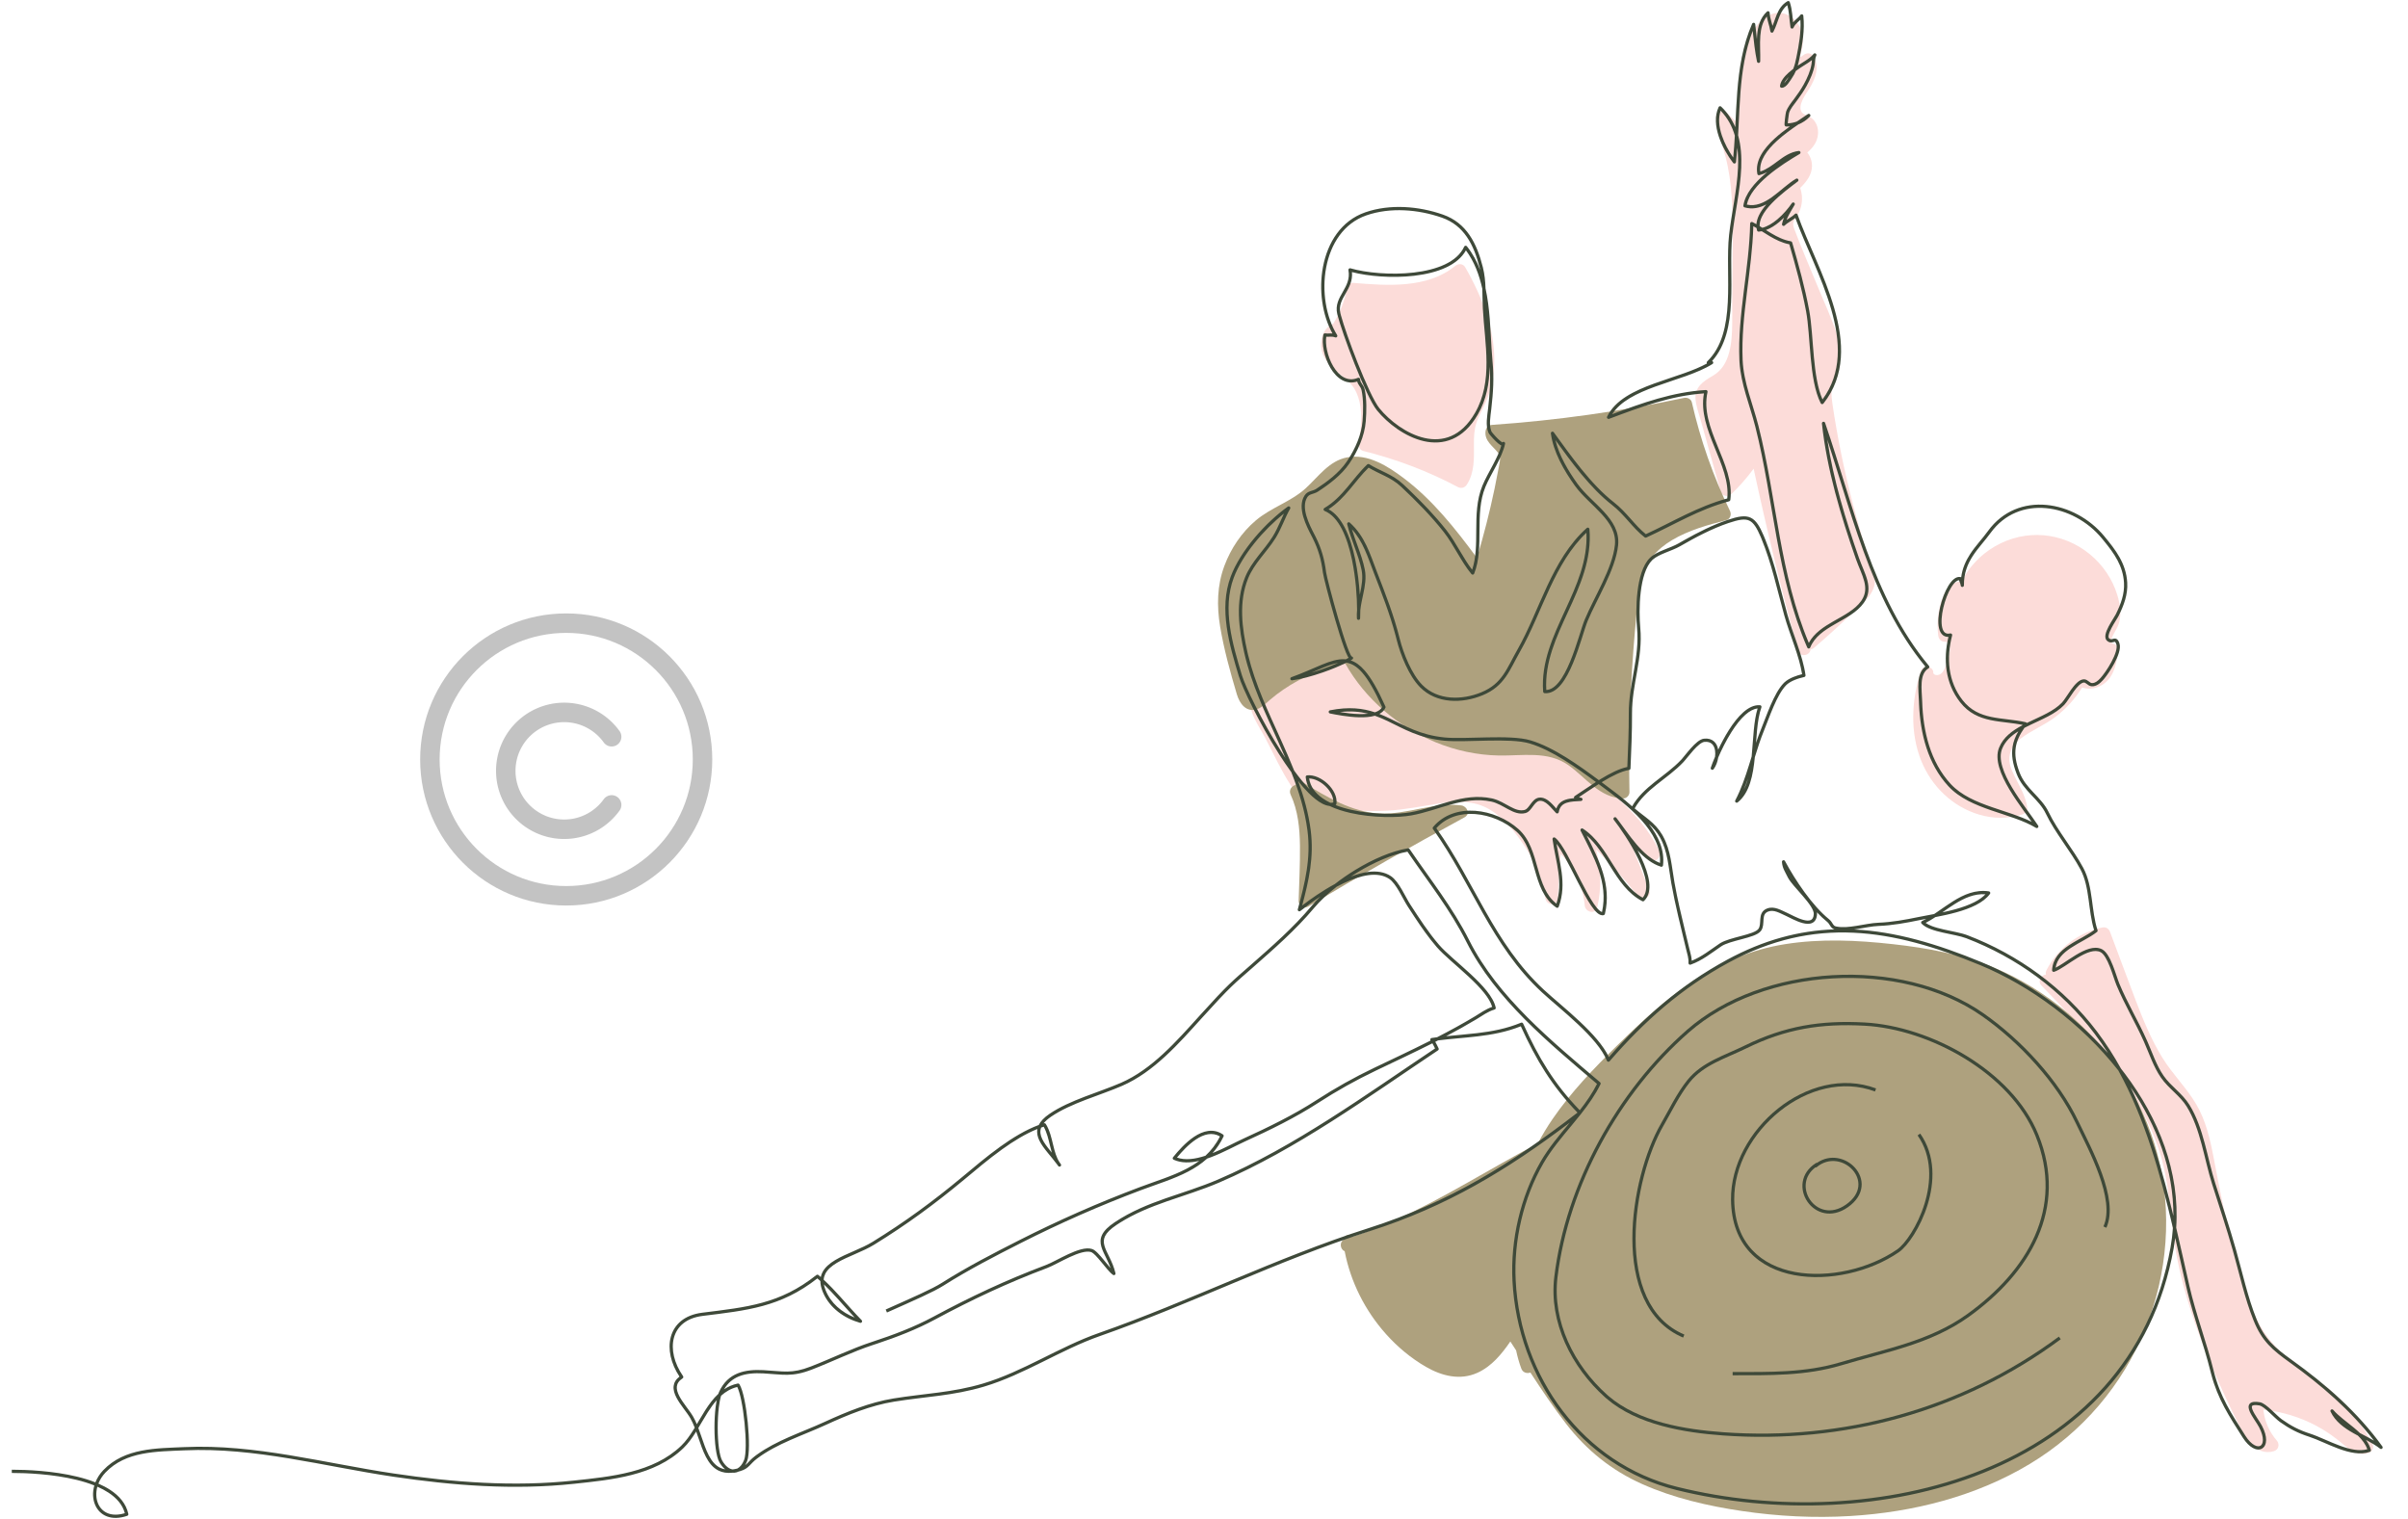<svg xmlns="http://www.w3.org/2000/svg" fill="none" viewBox="195.543 0 741.942 468" style="max-height: 500px" width="741.942" height="468"><path fill="#FCDCD9" d="M773.148 177.806C773.968 182.741 769.138 186.087 765.998 189.121C762.269 192.717 758.431 196.205 754.502 199.581C754.154 199.883 753.773 200.034 753.401 200.074C753.292 202.026 750.134 202.658 749.532 200.454C744.46 181.901 739.908 163.208 735.867 144.407C733.801 147.217 731.502 149.853 728.971 152.261C727.906 153.28 726.085 152.845 725.683 151.397C724.343 146.595 723 141.792 721.66 136.99C720.961 134.485 720.263 131.976 719.561 129.471C718.977 127.373 718.161 125.212 717.973 123.03C717.647 119.261 720.35 117.478 723.236 115.813C725.994 114.22 727.501 111.688 728.305 108.662C729.098 105.682 729.234 102.579 729.264 99.508C729.306 95.213 729.303 90.916 729.319 86.621C729.358 77.974 729.666 69.273 729.092 60.642C728.819 56.522 728.275 52.424 727.241 48.426C726.182 44.34 724.588 40.444 724.307 36.188C724.192 34.433 726.515 33.68 727.667 34.798C728.708 35.814 729.748 36.826 730.791 37.842C732.116 27.929 729.839 17.04 736.299 8.553C737.772 6.619 739.69 4.73 742.128 4.131C744.478 3.554 746.904 4.458 748.555 6.165C751.804 9.526 751.392 13.778 750.016 17.753C750.424 17.532 750.821 17.281 751.19 16.982C752.188 16.175 753.549 16.224 754.278 17.378C756.335 20.639 754.852 24.32 753.013 27.306C751.958 29.02 749.23 32.51 750.751 34.647C751.141 35.197 751.891 35.36 752.469 35.629C753.265 35.998 753.957 36.473 754.508 37.159C755.445 38.322 755.808 39.827 755.699 41.299C755.518 43.723 754.127 45.518 752.39 46.996C753.331 48.133 753.857 49.659 753.845 51.14C753.836 53.872 752.094 56.057 750.216 57.897C750.824 59.735 750.951 61.663 750.488 63.603C750.21 64.788 749.668 65.876 749.015 66.904C748.679 67.433 748.222 67.992 748.089 68.62C747.917 69.451 748.319 70.361 748.607 71.126C750.751 76.829 753.219 82.432 755.521 88.075C757.575 93.104 759.946 98.109 761.612 103.28C762.369 105.622 762.798 108.085 762.471 110.539C762.169 112.812 761.159 114.831 760.442 116.986C759.601 119.509 759.789 122.003 760.167 124.599C760.557 127.267 760.998 129.933 761.47 132.59C762.378 137.703 763.421 142.79 764.601 147.843C765.808 152.999 767.151 158.125 768.636 163.208C769.365 165.701 770.124 168.183 770.916 170.652C771.669 172.994 772.734 175.373 773.139 177.803L773.148 177.806Z"></path><path fill="#FCDCD9" d="M602.593 105.743C602.717 103.047 604.015 100.702 606.344 99.731C606.371 99.683 606.392 99.632 606.425 99.583C608.54 96.195 609.901 92.532 610.554 88.591C610.684 87.803 611.673 87.083 612.453 87.15C622.867 88.017 635.25 88.996 643.906 81.939C644.865 81.16 646.317 81.151 646.995 82.338C649.69 87.035 652.031 91.973 653.682 97.141C656.483 105.912 657.082 115.459 653.295 124.033C652.36 126.152 651.135 128.162 650.418 130.377C649.741 132.481 649.668 134.651 649.681 136.845C649.705 141.146 649.932 145.621 647.457 149.369C646.849 150.288 645.742 150.59 644.765 150.073C635.531 145.177 625.756 141.463 615.611 138.951C614.474 138.67 614.09 137.561 614.238 136.534C614.828 132.399 615.384 127.993 614.45 123.867C614.017 121.963 613.264 120.123 612.015 118.605C610.76 117.085 609.12 115.922 607.602 114.68C604.786 112.371 602.418 109.587 602.593 105.743Z"></path><path fill="#FCDCD9" d="M820.187 249.01C820.296 249.88 819.486 250.66 818.745 250.908C814.413 252.334 809.722 252.286 805.364 250.993C797.164 248.557 790.715 242.325 787.528 234.464C783.977 225.702 784.524 215.683 787.337 206.807C788.054 204.543 791.46 205.326 791.218 207.439C791.614 208.046 792.346 208.152 793.084 207.853C794.173 207.409 794.762 206.049 795.134 205.024C795.667 203.564 797.781 197.665 794.696 197.716C793.522 197.734 792.857 196.791 792.73 195.752C792.161 191.206 792.833 185.966 795.192 181.958C796.117 180.39 798.195 179.048 799.98 179.078C802.297 174.593 805.836 170.863 810.258 168.31C819.637 162.888 831.028 163.894 839.397 170.715C843.377 173.961 846.42 178.407 847.917 183.324C848.737 186.017 849.227 189.069 848.471 191.829C848.053 193.352 847.146 194.573 846.468 195.969C846.245 196.435 845.963 196.967 846.036 197.502C846.075 197.789 846.396 198.233 846.257 198.233C847.2 198.336 848.362 199.073 848.217 200.197C847.748 203.888 847.146 208.058 844.003 210.5C841.989 212.069 839.37 212.631 837.089 211.821C834.905 215.33 832.104 218.404 828.805 220.915C825.474 223.445 821.515 224.983 818.197 227.519C814.834 230.094 813.772 233.412 815.445 237.368C817.117 241.309 819.655 244.649 820.19 249.007L820.187 249.01Z"></path><path fill="#FCDCD9" d="M706.797 262.108C707.487 263.514 706.325 265.626 704.574 264.998C701.988 264.061 700.367 262.096 698.982 259.799C698.371 258.787 697.708 257.512 696.858 256.517C699.154 262.492 701.45 268.467 703.739 274.445C704.429 276.231 701.658 277.876 700.455 276.355C696.362 271.199 691.955 266.306 687.276 261.688C688.879 267.464 689.04 273.605 687.691 279.532C687.161 281.844 684.013 281.079 683.825 279.012C683.278 272.995 680.595 267.425 676.457 263.124C675.937 267.633 675.662 272.164 675.604 276.703C675.574 279.317 671.99 279.127 671.669 276.703C670.931 271.109 668.623 265.832 665.575 261.126C662.686 256.677 659.041 252.062 654.402 249.339C649.744 246.607 644.293 246.764 639.115 247.544C633.722 248.36 628.417 249.491 622.955 249.784C617.22 250.092 611.467 249.732 605.808 248.783C603.264 248.357 600.681 247.883 598.349 246.74C596.165 245.67 594.511 243.881 593.198 241.871C590.195 237.272 587.893 232.094 585.322 227.247C583.982 224.717 582.14 222.091 581.263 219.359C580.413 216.723 581.98 215.118 583.916 213.631C591.698 207.659 600.648 203.295 610.118 200.748C610.844 199.669 612.638 199.276 613.475 200.741C615.931 205.009 618.384 209.279 620.84 213.547C621.984 215.541 623.042 217.63 624.349 219.525C625.598 221.335 627.259 222.242 629.321 222.873C637.198 225.285 645.5 227.404 653.769 227.504C657.91 227.555 662.087 227.283 666.158 228.223C669.879 229.084 673.272 230.982 676.433 233.065C687.999 240.693 700.536 249.327 706.794 262.115L706.797 262.108Z"></path><path fill="#FCDCD9" d="M925.305 447.651C922.226 448.788 919.504 446.711 917.277 444.813C914.837 442.731 912.217 440.908 909.389 439.385C904.29 436.632 898.667 434.927 892.911 434.344C893.298 437.838 894.696 441.132 897.043 443.825C898.014 444.94 897.654 446.663 896.175 447.11C890.443 448.842 887.08 442.513 885.017 438.324C882.137 432.482 879.385 426.58 876.853 420.575C872.35 409.903 868.551 398.896 866.316 387.514C864.089 376.196 864.331 364.554 860.508 353.565C853.673 333.933 838.689 318.335 824.549 303.656C823.227 302.283 824.473 300.37 825.919 300.286C825.816 299.866 825.852 299.397 826.1 298.917C829.509 292.237 835.921 287.323 843.262 285.773C844.384 285.534 845.291 286.102 845.682 287.145C848.292 294.108 850.872 301.081 853.515 308.035C855.847 314.173 858.349 320.281 861.8 325.89C864.909 330.947 869.237 335.126 872.238 340.24C875.154 345.203 876.496 350.869 877.552 356.473C879.884 368.858 882.394 381.192 885.912 393.302C887.433 398.536 889.221 403.738 891.949 408.483C894.786 413.418 898.649 417.256 903.222 420.599C907.795 423.942 912.486 427.064 916.491 431.104C920.475 435.13 923.841 439.757 926.484 444.762C927.114 445.956 926.527 447.201 925.308 447.648L925.305 447.651Z"></path><path fill="#AEA17E" d="M646.795 251.824C630.544 260.634 614.486 269.8 598.634 279.311C597.379 280.064 595.63 279.106 595.673 277.613C595.842 271.943 596.148 266.258 596.081 260.582C596.024 255.212 595.479 249.744 593.199 244.815C592.551 243.416 593.574 242.128 594.705 241.862C595.216 241.058 596.22 240.59 597.273 241.234C604.35 245.568 612.024 250.18 620.535 250.636C629.08 251.092 637.225 247.033 645.8 248.158C647.56 248.387 648.691 250.793 646.792 251.821L646.795 251.824Z"></path><path fill="#AEA17E" d="M610.055 204.468C603.219 205.84 596.755 208.521 590.985 212.453C589.542 213.435 588.153 214.496 586.826 215.635C585.619 216.672 584.454 217.947 582.915 218.479C579.524 219.649 577.486 216.774 576.636 213.925C574.603 207.091 572.64 200.028 571.473 192.986C570.432 186.709 570.544 180.393 572.782 174.375C574.785 168.99 578.094 164.066 582.491 160.34C587.18 156.366 593.316 154.582 597.844 150.451C601.74 146.9 605.049 141.992 610.572 140.931C617.014 139.695 623.164 143.633 628.069 147.335C637.037 154.096 643.991 162.924 650.618 171.9C652.72 164.87 654.538 157.756 656.041 150.575C656.495 148.405 656.921 146.232 657.321 144.05C657.608 142.466 658.161 140.834 657.082 139.456C655.482 137.41 652.896 135.86 653.265 132.877C653.404 131.755 654.069 130.994 655.231 130.912C675.13 129.537 694.899 126.756 714.404 122.601C715.409 122.389 716.579 122.897 716.827 123.973C719.465 135.524 723.381 146.737 728.566 157.393C729.107 158.502 728.696 159.944 727.389 160.279C721.657 161.748 715.835 163.377 710.714 166.418C706.005 169.21 702.509 173.197 701.193 178.588C700.367 181.985 700.14 185.53 699.795 189.003C699.432 192.66 699.115 196.32 698.837 199.986C697.733 214.644 697.33 229.35 697.606 244.047C697.624 245.093 696.686 246.039 695.64 246.012C688.335 245.834 684.21 239.562 678.747 235.724C672.389 231.263 664.586 232.919 657.321 232.777C650.66 232.653 644.027 231.221 637.875 228.691C626.255 223.916 616.237 215.414 610.052 204.465L610.055 204.468Z"></path><path fill="#AEA17E" d="M856.598 409.317C849.539 426.789 837.129 441.292 820.99 451.03C804.375 461.052 784.99 465.927 765.73 467.093C754.526 467.77 743.26 467.187 732.162 465.54C721.697 463.983 711.217 461.569 701.52 457.25C692.122 453.067 684.364 446.811 678.088 438.69C674.174 433.622 670.587 428.278 667.081 422.887C666.101 423.262 664.78 422.971 664.302 421.711C663.606 419.871 663.083 417.982 662.684 416.069C662.094 415.15 661.501 414.237 660.902 413.324C658.225 417.229 655.077 421.031 650.73 422.984C645.38 425.389 639.76 423.945 634.875 421.125C630.296 418.48 626.134 414.999 622.613 411.064C616.174 403.874 611.676 394.985 609.856 385.513C608.552 385.003 608.165 382.911 609.438 382.026C609.562 381.316 609.986 380.702 610.799 380.49C611.386 380.336 612.139 380.503 612.65 380.914C617.121 379.445 621.497 377.716 625.78 375.773C640.831 368.945 654.762 359.981 669.377 352.314C670.735 349.718 672.254 347.194 673.935 344.746C679.621 336.483 686.593 329.218 693.728 322.206C700.991 315.074 708.507 308.101 716.979 302.41C725.62 296.608 735.208 292.549 745.516 290.908C756.535 289.155 767.735 289.675 778.781 290.905C789.422 292.089 800.053 294.024 809.977 298.161C818.122 301.561 825.657 306.231 832.389 311.931C845.737 323.225 855.764 338.608 860.258 355.53C864.955 373.213 863.434 392.392 856.595 409.317H856.598Z"></path><path fill="#3E4939" d="M746.382 0.336C746.487 0.303 746.602 0.306 746.708 0.345C746.849 0.398 746.958 0.511 747.006 0.654C747.419 1.881 747.621 3.168 747.769 4.444C747.864 5.271 747.937 6.078 748.026 6.879C748.274 6.586 748.537 6.329 748.795 6.092C749.377 5.558 749.883 5.154 750.271 4.605L750.319 4.545C750.443 4.417 750.628 4.363 750.805 4.409C751.006 4.461 751.153 4.633 751.176 4.839C751.657 9.277 750.887 13.577 750.022 17.84C749.853 18.676 749.678 19.464 749.455 20.228C749.865 19.951 750.248 19.703 750.58 19.492L751.638 18.825C752.669 18.167 753.608 17.511 754.33 16.609C754.492 16.407 754.78 16.362 754.995 16.504C755.211 16.646 755.282 16.929 755.161 17.157C754.974 17.508 754.889 17.906 754.838 18.367C754.812 18.598 754.795 18.831 754.775 19.082C754.756 19.328 754.733 19.587 754.694 19.846C754.357 22.095 753.253 24.575 752.171 26.505C751.359 27.954 750.449 29.302 749.478 30.619L749.058 31.183C748.205 32.31 747.227 33.506 746.815 34.712L746.814 34.711C746.814 34.713 746.813 34.719 746.811 34.729C746.807 34.741 746.803 34.757 746.798 34.778C746.788 34.819 746.778 34.873 746.766 34.938C746.741 35.068 746.713 35.235 746.684 35.426C746.625 35.809 746.562 36.281 746.509 36.741C746.455 37.201 746.412 37.642 746.393 37.963C746.392 37.972 746.392 37.98 746.392 37.989C747.364 37.964 748.305 37.775 749.194 37.436C750.467 36.571 751.636 35.804 752.572 35.155C752.783 35.009 753.071 35.047 753.237 35.242C753.404 35.437 753.395 35.726 753.218 35.911C752.187 36.988 750.983 37.801 749.671 38.322C747.53 39.778 745.133 41.491 743.049 43.399C739.858 46.32 737.578 49.544 737.913 52.851C739.919 52.201 741.579 50.914 743.335 49.615C745.214 48.224 747.203 46.825 749.742 46.506C749.977 46.477 750.202 46.616 750.278 46.84C750.355 47.065 750.263 47.313 750.059 47.433C747.342 49.034 743.467 51.419 740.152 54.241C736.968 56.952 734.401 59.986 733.771 63.042C736.506 63.653 739.008 62.507 741.463 60.762C742.753 59.845 743.996 58.789 745.237 57.77C746.468 56.759 747.699 55.783 748.929 55.074C749.157 54.942 749.448 55.011 749.595 55.23C749.741 55.449 749.692 55.744 749.482 55.904C747.443 57.462 744.121 59.865 741.507 62.58C740.201 63.936 739.095 65.347 738.418 66.744C737.931 67.749 737.675 68.725 737.709 69.662C737.99 69.832 738.271 70.006 738.551 70.181C740.108 69.783 741.688 68.826 743.155 67.597C744.985 66.065 746.578 64.163 747.652 62.587C747.803 62.366 748.103 62.303 748.331 62.445C748.558 62.587 748.633 62.884 748.5 63.117C747.909 64.153 747.288 65.146 746.745 66.179C746.465 66.712 746.215 67.24 746.013 67.764C746.24 67.613 746.471 67.466 746.695 67.323C747.408 66.869 748.076 66.435 748.57 65.929L748.618 65.886C748.735 65.794 748.888 65.757 749.035 65.79C749.204 65.826 749.342 65.948 749.399 66.111C750.905 70.36 752.993 75.021 755.085 79.923C757.173 84.814 759.258 89.933 760.734 95.056C763.685 105.294 764.232 115.664 757.375 124.334C757.269 124.468 757.102 124.539 756.933 124.522C756.763 124.505 756.613 124.403 756.536 124.25C754.69 120.604 753.933 115.402 753.446 110.207C752.955 104.963 752.74 99.732 752.012 95.852C750.708 88.888 748.834 82.084 746.863 75.27C744.634 74.847 742.643 73.849 740.771 72.737C739.944 72.245 739.15 71.739 738.366 71.246C738.055 71.308 737.744 71.352 737.432 71.371C737.199 71.385 736.988 71.237 736.922 71.014C736.848 70.763 736.795 70.511 736.759 70.259C736.43 70.064 736.1 69.874 735.768 69.693C735.578 76.451 734.641 83.233 733.807 89.973C732.937 96.993 732.182 103.976 732.478 110.919V110.92C732.625 114.402 733.412 117.788 734.383 121.16C735.346 124.505 736.51 127.895 737.359 131.255C740.234 142.625 741.853 154.141 743.934 165.508C745.952 176.537 748.407 187.455 752.864 198.093C754.506 195.036 757.483 193.131 760.448 191.43C762.113 190.475 763.768 189.589 765.268 188.585C766.761 187.586 768.059 186.496 768.999 185.163L769.25 184.786C770.427 182.902 770.441 181.073 769.943 179.117C769.674 178.061 769.258 176.976 768.791 175.829C768.328 174.69 767.813 173.484 767.372 172.226C762.738 159.021 758.394 144.5 756.905 130.488C756.878 130.235 757.046 130.002 757.294 129.947C757.542 129.891 757.793 130.031 757.876 130.272C760.08 136.67 762.094 143.25 764.146 149.838C766.2 156.43 768.292 163.031 770.655 169.489C775.382 182.405 781.185 194.72 789.899 205.169C789.993 205.281 790.032 205.429 790.008 205.573C789.983 205.717 789.898 205.843 789.772 205.918C788.357 206.766 787.804 208.304 787.646 210.204C787.488 212.125 787.741 214.203 787.798 216.088V216.089C788.069 225.242 790.27 234.708 796.601 241.562C799.822 245.049 804.473 247.021 809.38 248.717C813.517 250.147 817.859 251.389 821.513 253.204C820.759 252.139 819.892 250.949 818.976 249.67C817.538 247.665 815.997 245.454 814.658 243.207C813.321 240.964 812.174 238.665 811.534 236.485C810.896 234.308 810.748 232.194 811.485 230.358C812.78 227.137 815.547 225.119 818.621 223.482C818.657 223.432 818.692 223.382 818.729 223.332C817.189 223.028 815.646 222.835 814.107 222.649C812.325 222.433 810.542 222.226 808.825 221.861C805.371 221.126 802.132 219.746 799.466 216.342C794.867 210.471 794.249 203.167 795.886 196.238C795.231 196.251 794.66 196.071 794.189 195.7C793.563 195.205 793.19 194.431 792.985 193.553C792.577 191.802 792.784 189.393 793.331 187.031C793.881 184.658 794.791 182.256 795.855 180.503C796.386 179.63 796.972 178.889 797.594 178.399C798.177 177.939 798.847 177.66 799.548 177.784L799.688 177.814L799.762 177.838C799.78 177.846 799.797 177.855 799.813 177.865C800.191 175.051 801.243 172.764 802.568 170.728C803.412 169.431 804.367 168.233 805.316 167.073C806.271 165.906 807.217 164.782 808.072 163.603C812.639 157.312 819.346 154.962 826.031 155.568C832.702 156.173 839.358 159.717 843.908 165.219C847.409 169.45 850.635 173.597 850.976 179.491C851.192 183.242 849.919 186.536 848.333 189.739L848.332 189.74C848.156 190.094 847.786 190.677 847.387 191.322C846.977 191.984 846.514 192.746 846.119 193.505C845.721 194.271 845.41 195.001 845.282 195.601C845.149 196.227 845.248 196.539 845.411 196.685L845.503 196.761C845.711 196.92 845.878 196.951 846.021 196.95C846.238 196.947 846.399 196.882 846.716 196.807C846.988 196.743 847.401 196.675 847.797 196.944C848.158 197.188 848.396 197.64 848.589 198.263C848.842 199.081 848.707 200.096 848.404 201.119C848.096 202.158 847.59 203.285 847.011 204.371C845.998 206.27 844.733 208.099 843.822 209.189L843.455 209.609C842.669 210.463 841.516 211.559 839.991 211.45H839.99C839.335 211.402 838.837 210.984 838.499 210.725C838.106 210.424 837.875 210.283 837.611 210.298C837.208 210.322 836.719 210.585 836.151 211.109C835.596 211.622 835.031 212.322 834.477 213.09C833.922 213.857 833.397 214.664 832.905 215.395C832.424 216.11 831.962 216.772 831.559 217.193C830.201 218.609 828.477 219.715 826.64 220.691C824.811 221.661 822.811 222.531 820.941 223.431C820.381 223.701 819.832 223.975 819.297 224.256C817.817 226.367 816.941 228.278 816.63 230.267C816.273 232.548 816.651 234.991 817.814 238.03C818.787 240.567 820.417 242.409 822.133 244.233C823.833 246.04 825.641 247.851 826.797 250.266C828.167 253.13 830.038 255.95 831.972 258.798C833.897 261.635 835.887 264.502 837.449 267.418C839.003 270.318 839.597 273.663 840.057 276.98C840.52 280.327 840.847 283.63 841.829 286.591C841.895 286.791 841.829 287.012 841.663 287.142C840.504 288.054 839.118 288.857 837.715 289.644C836.3 290.437 834.868 291.213 833.562 292.085C831.188 293.671 829.344 295.505 828.903 298.159C829.567 297.836 830.344 297.362 831.212 296.797C832.406 296.021 833.76 295.087 835.124 294.266C836.49 293.444 837.912 292.704 839.276 292.313C840.556 291.946 841.84 291.87 842.991 292.373L843.22 292.482L843.356 292.557C844.034 292.955 844.611 293.661 845.105 294.467C845.641 295.339 846.117 296.391 846.542 297.461C846.967 298.534 847.347 299.641 847.681 300.625C848.017 301.619 848.303 302.473 848.549 303.068C849.785 306.051 851.232 308.908 852.711 311.781C854.187 314.648 855.696 317.534 857.037 320.549L857.34 321.242C857.639 321.938 857.929 322.645 858.219 323.354C858.605 324.301 858.99 325.249 859.395 326.186C860.205 328.061 861.089 329.871 862.206 331.481C863.313 333.076 864.727 334.412 866.172 335.812C867.604 337.199 869.062 338.647 870.157 340.425C872.369 344.015 873.736 348.126 874.857 352.288C875.987 356.48 876.854 360.665 878.087 364.557C880.239 371.356 882.514 378.059 884.462 384.966C886.476 392.103 888.108 399.712 890.838 406.5L890.839 406.501C892.074 409.575 893.455 411.739 895.171 413.602C896.895 415.473 898.969 417.056 901.624 418.962C912.192 426.55 921.899 435.016 929.592 445.657C929.738 445.859 929.712 446.137 929.532 446.31C929.352 446.483 929.073 446.497 928.877 446.342C927.741 445.446 926.414 444.664 925.001 443.898C924.846 443.814 924.689 443.733 924.531 443.649C925.213 444.59 925.752 445.604 926.055 446.722C926.123 446.974 925.985 447.237 925.739 447.325C922.815 448.363 919.369 447.556 916.1 446.356C914.453 445.751 912.816 445.032 911.28 444.367C909.736 443.697 908.299 443.083 907.022 442.671C903.489 441.53 900.972 440.216 898.016 438.116C897.561 437.793 897.028 437.315 896.474 436.797C895.906 436.267 895.324 435.702 894.721 435.148C894.123 434.599 893.538 434.09 893 433.704C892.517 433.356 892.116 433.14 891.809 433.055L891.683 433.027C890.964 432.905 890.443 432.886 890.075 432.931C889.706 432.976 889.543 433.08 889.472 433.159C889.407 433.229 889.357 433.343 889.368 433.561C889.38 433.788 889.458 434.082 889.606 434.441C889.904 435.159 890.427 436.004 890.986 436.869C891.532 437.712 892.12 438.58 892.49 439.286C893.383 440.987 893.778 442.478 893.771 443.669C893.763 444.856 893.347 445.82 892.536 446.303C891.723 446.787 890.685 446.686 889.662 446.121C888.635 445.555 887.555 444.492 886.547 442.905C882.352 436.299 878.901 431.142 876.854 423.423L876.659 422.668C875.566 418.252 874.203 413.936 872.854 409.595C871.676 405.802 870.509 401.991 869.553 398.101L869.156 396.429C868.029 391.488 866.922 386.462 865.763 381.412C865.635 382.45 865.482 383.491 865.297 384.534C859.057 419.638 835.874 442.056 806.694 453.796C777.53 465.53 742.351 466.612 712.001 459.068H712C682.625 451.763 663.089 424.743 661.552 394.603C660.912 382.104 663.988 368.758 670.217 357.94C672.702 353.624 676.011 349.745 679.209 345.888C659.97 360.451 641.391 371.734 617.496 379.359C603.247 383.906 589.528 389.512 575.85 395.215C562.177 400.916 548.541 406.716 534.486 411.638C528.391 413.773 522.596 416.725 516.74 419.624C510.896 422.518 504.996 425.359 498.741 427.228C493.952 428.659 489.393 429.432 484.849 430.04C480.29 430.65 475.784 431.091 471.018 431.864C463.778 433.037 456.818 435.898 450.024 439.011C448.245 439.827 446.408 440.596 444.562 441.361C442.714 442.127 440.859 442.889 439.031 443.696C435.376 445.309 431.859 447.089 428.807 449.395H428.806C427.693 450.235 427.136 450.931 426.471 451.592C425.795 452.263 425.073 452.819 423.733 453.228C423.522 453.293 423.313 453.35 423.108 453.404C422.725 453.591 422.32 453.709 421.896 453.748C421.701 453.766 421.506 453.765 421.312 453.749C419.588 453.95 418.147 453.707 416.927 453.1C415.186 452.234 413.978 450.673 413.032 448.853C412.088 447.036 411.375 444.896 410.662 442.819C410.459 442.226 410.255 441.639 410.046 441.063C408.876 442.938 407.622 444.725 406.128 446.167C401.68 450.459 396.113 452.9 390.245 454.422C384.382 455.943 378.178 456.557 372.451 457.169C353.812 459.164 335.106 457.717 316.698 454.982C306.051 453.4 295.32 451.111 284.658 449.36C273.96 447.603 263.24 446.369 252.434 446.86C248.096 447.057 243.582 447.112 239.337 447.952C235.106 448.788 231.195 450.398 228.071 453.675C227.056 454.741 226.325 455.917 225.856 457.114C227.162 457.68 228.387 458.319 229.494 459.044C232.311 460.889 234.402 463.304 235.091 466.452C235.145 466.7 235.004 466.95 234.763 467.032C232.293 467.871 230.171 467.859 228.477 467.211C226.779 466.562 225.56 465.292 224.872 463.716C224.1 461.948 223.996 459.8 224.609 457.678C222.897 456.996 221.047 456.428 219.135 455.959C211.776 454.156 203.618 453.829 199.178 453.829V452.829C203.648 452.829 211.899 453.157 219.373 454.989C221.297 455.46 223.178 456.034 224.934 456.731C225.451 455.416 226.251 454.134 227.347 452.985C230.659 449.51 234.787 447.832 239.143 446.97C243.483 446.111 248.103 446.056 252.389 445.861C263.296 445.366 274.096 446.612 284.82 448.373C295.58 450.14 306.173 452.407 316.846 453.993C335.211 456.722 353.823 458.158 372.345 456.175C378.093 455.561 384.217 454.953 389.994 453.454C395.766 451.957 401.153 449.578 405.434 445.448C406.866 444.065 408.088 442.323 409.264 440.431C409.377 440.249 409.488 440.064 409.601 439.88C409.197 438.853 408.763 437.878 408.262 436.997V436.996C407.748 436.093 406.987 435.088 406.183 433.995C405.389 432.917 404.56 431.763 403.961 430.611C403.365 429.463 402.962 428.253 403.096 427.07C403.218 425.983 403.785 424.993 404.899 424.141C402.227 420.103 401.228 415.632 402.225 411.928C403.266 408.055 406.458 405.135 411.893 404.456C425.719 402.732 435.862 401.784 447.088 392.847C447.274 392.699 447.539 392.702 447.721 392.855C447.96 393.056 448.197 393.261 448.434 393.469C448.536 392.972 448.701 392.5 448.924 392.051C449.707 390.477 451.163 389.265 452.879 388.238C454.597 387.209 456.642 386.327 458.656 385.449C460.685 384.563 462.689 383.678 464.39 382.63C474.357 376.488 482.956 370.174 491.875 362.767C495.395 359.844 499.465 356.362 503.771 353.273C507.57 350.548 511.58 348.109 515.598 346.621C516.162 345.464 517.221 344.335 518.874 343.208C522.02 341.063 525.86 339.399 529.734 337.909C533.633 336.409 537.536 335.095 540.916 333.628C550.438 329.492 558 320.862 565.07 313.034C574.216 302.908 575.238 302.321 580.755 297.462C587.501 291.517 593.958 285.921 599.657 279.131C600.471 278.162 601.391 277.182 602.398 276.206C599.951 277.819 597.795 279.436 596.206 280.689C596.037 280.822 595.801 280.832 595.621 280.713C595.441 280.594 595.358 280.374 595.414 280.165C597.641 271.939 599.497 264.481 598.398 255.928C597.599 249.701 595.726 243.76 593.411 237.916C592.095 236.109 590.785 234.164 589.514 232.162C586.528 227.46 583.739 222.426 581.559 218.111C579.383 213.806 577.797 210.183 577.234 208.311C574.346 198.701 571.014 187.63 574.743 177.652C577.731 169.662 585.528 160.963 592.33 156.098C592.522 155.961 592.784 155.977 592.958 156.135C593.132 156.294 593.172 156.552 593.054 156.755C592.25 158.139 591.583 159.666 590.877 161.239C590.263 162.605 589.622 164.002 588.848 165.319L588.507 165.877C587.168 168.002 585.512 169.957 583.994 171.914C582.464 173.888 581.056 175.886 580.127 178.163C577.174 185.409 578.203 193.445 579.906 200.96L580.112 201.839C582.301 210.908 586.384 219.448 590.289 228.105C591.682 231.192 593.048 234.293 594.295 237.433C595.912 239.647 597.53 241.633 599.085 243.241C598.414 242.114 597.979 240.848 597.846 239.431C597.82 239.159 598.018 238.917 598.289 238.887C600.424 238.654 602.825 239.814 604.59 241.483C606.353 243.15 607.631 245.468 607.311 247.7C607.289 247.85 607.2 247.979 607.072 248.056C608.565 248.646 610.186 249.125 611.868 249.506C618.661 251.046 626.302 250.955 630.195 250.258H630.196C634.367 249.513 638.311 248.006 642.448 246.875C646.545 245.756 650.745 245.039 655.208 245.992L655.597 246.082C657.523 246.58 659.223 247.66 660.737 248.474C662.402 249.368 663.835 249.943 665.337 249.539C665.623 249.463 665.902 249.263 666.206 248.939C666.512 248.611 666.797 248.209 667.124 247.767C667.439 247.341 667.791 246.881 668.202 246.513C668.62 246.14 669.123 245.837 669.746 245.757C671.11 245.583 672.295 246.343 673.245 247.201C673.729 247.637 674.178 248.124 674.585 248.579C674.757 248.771 674.919 248.955 675.073 249.128C675.278 248.532 675.572 248.036 675.944 247.627C676.494 247.025 677.184 246.643 677.926 246.393C678.739 246.119 679.653 245.995 680.558 245.92C680.532 245.869 680.514 245.813 680.507 245.754C680.485 245.565 680.573 245.38 680.733 245.277C682.602 244.074 684.897 242.467 687.269 240.952C681.19 236.452 673.762 231.138 666.832 229.062C663.813 228.158 658.923 228.094 653.899 228.19C648.929 228.285 643.84 228.535 640.567 228.212H640.566C632.763 227.44 627.951 224.487 623.155 222.199C621.852 221.577 620.544 221 619.168 220.522C617.758 220.93 616.067 221.047 614.356 221.008C610.894 220.929 607.216 220.208 605.331 219.828C605.098 219.78 604.93 219.575 604.931 219.336C604.931 219.098 605.1 218.893 605.334 218.847C611.21 217.687 615.462 218.227 619.183 219.471C620.235 219.12 620.992 218.593 621.404 217.864C619.092 212.751 617.122 209.366 615.256 207.231C613.578 205.31 612.007 204.425 610.363 204.181C608.289 205.22 605.737 206.27 603.155 207.169C599.74 208.359 596.231 209.303 593.668 209.616C593.415 209.646 593.18 209.482 593.121 209.235C593.062 208.987 593.198 208.735 593.438 208.649C597.134 207.314 600.126 205.897 602.775 204.814C605.391 203.744 607.682 202.995 609.833 203.121C609.951 203.127 610.068 203.139 610.185 203.151C610.491 202.994 610.785 202.838 611.065 202.683C610.966 202.534 610.866 202.362 610.77 202.175C610.439 201.537 610.056 200.595 609.644 199.461C608.816 197.186 607.844 194.062 606.909 190.854C605.974 187.644 605.074 184.342 604.39 181.707C603.711 179.093 603.233 177.091 603.159 176.515C602.63 172.384 601.749 169.336 600.025 165.865L599.67 165.164C598.877 163.643 597.746 161.464 597.101 159.22C596.46 156.993 596.261 154.571 597.501 152.655C598.015 151.86 598.688 151.54 599.33 151.321C599.993 151.094 600.523 150.989 601.059 150.64L601.06 150.639C604.536 148.382 608.155 145.646 610.465 142.263L610.919 141.58C613.166 138.116 615.047 133.875 615.364 129.681C615.591 126.687 615.675 123.091 615.06 120.256C614.92 119.614 614.644 119.24 614.333 118.786C614.101 118.446 613.859 118.07 613.724 117.555C612.057 118.086 610.513 117.874 609.155 117.155C607.659 116.362 606.419 114.971 605.464 113.359C604.506 111.743 603.815 109.871 603.436 108.067C603.058 106.268 602.981 104.499 603.287 103.097C603.344 102.836 603.596 102.667 603.859 102.711C604.372 102.799 604.824 102.749 605.402 102.731C605.622 102.724 605.85 102.723 606.09 102.741C602.931 97.029 601.84 89.263 603.176 82.221C604.593 74.752 608.766 67.991 616.231 65.41C623.835 62.78 632.68 63.51 640.131 66.115C647.46 68.679 650.602 75.031 652.432 82.329C652.995 84.579 653.18 86.712 653.26 88.856C653.592 90.382 653.852 91.928 654.06 93.474C654.483 96.63 654.693 99.799 654.86 102.816C655.028 105.84 655.152 108.698 655.402 111.264C655.915 116.531 655.636 120.651 655.032 126.03C654.906 127.16 654.705 128.388 654.646 129.631C654.592 130.791 654.67 131.885 655.026 132.802L655.102 132.983C655.093 132.963 655.094 132.971 655.131 133.024C655.162 133.068 655.205 133.128 655.262 133.202C655.375 133.348 655.531 133.537 655.716 133.752C656.086 134.183 656.565 134.705 657.044 135.173C657.531 135.65 657.989 136.043 658.321 136.242C658.361 136.265 658.395 136.283 658.424 136.297C658.539 136.167 658.717 136.1 658.899 136.138C659.169 136.195 659.343 136.46 659.286 136.73C658.829 138.92 657.697 141.273 656.503 143.544C655.294 145.843 654.026 148.05 653.214 150.033C651.496 154.227 651.423 158.792 651.397 163.401C651.372 167.971 651.395 172.602 649.765 176.738C649.7 176.902 649.553 177.02 649.378 177.048C649.203 177.076 649.027 177.01 648.914 176.873C647.279 174.899 645.927 172.643 644.598 170.403C643.262 168.151 641.95 165.916 640.38 163.919C636.425 158.892 631.901 154.339 627.226 149.945C625.661 148.475 623.97 147.509 622.219 146.635C620.594 145.824 618.878 145.073 617.23 144.08C615.111 146.14 613.33 148.525 611.349 150.875C609.486 153.085 607.466 155.231 604.891 156.903C606.95 158.02 608.575 160.04 609.856 162.507C611.315 165.315 612.36 168.764 613.097 172.298C613.873 176.026 614.309 179.876 614.52 183.218C614.545 183.1 614.571 182.982 614.596 182.864C615.121 180.383 615.54 178.022 615.075 175.669C614.621 173.368 613.809 171.046 612.955 168.681C612.106 166.329 611.215 163.931 610.637 161.527C610.586 161.314 610.679 161.092 610.867 160.98C611.055 160.868 611.294 160.892 611.457 161.038C616.118 165.237 617.685 170.701 619.777 176.142C622.499 183.215 624.989 189.471 626.843 196.863V196.864C627.406 199.111 628.321 201.83 629.512 204.406C630.705 206.987 632.16 209.392 633.788 211.038C638.514 215.812 645.949 215.777 651.962 213.299C658.404 210.648 659.7 206.116 663.065 200.195C666.526 194.106 669.12 187.24 672.247 180.576C675.358 173.946 678.976 167.579 684.442 162.684L684.497 162.641C684.633 162.55 684.806 162.531 684.96 162.592C685.136 162.662 685.257 162.826 685.273 163.015C686.062 172.346 682.347 180.518 678.678 188.486C675.053 196.356 671.48 204.02 671.978 212.584C673.316 212.534 674.575 211.705 675.772 210.255C677.092 208.658 678.26 206.399 679.29 203.931C680.317 201.469 681.193 198.834 681.939 196.502C682.68 194.188 683.303 192.141 683.814 190.909C685.226 187.51 687.395 183.508 689.26 179.537C691.144 175.525 692.741 171.503 693.116 167.913C693.506 164.179 691.632 161.211 688.999 158.344C687.681 156.909 686.206 155.533 684.753 154.1C683.31 152.677 681.898 151.205 680.761 149.618C677.453 145.002 674.159 139.328 673.392 133.556C673.361 133.329 673.489 133.111 673.701 133.026C673.914 132.941 674.157 133.011 674.291 133.197C679.426 140.268 685.718 149.255 692.813 154.762H692.812C694.843 156.337 696.465 158.152 698.022 159.905C699.519 161.589 700.953 163.21 702.656 164.581C711.023 160.73 718.513 156.108 727.736 153.582C728.306 148.436 726.03 143.226 723.799 137.757C721.63 132.442 719.517 126.899 720.552 121.209C710.331 121.932 700.986 125.421 691.346 129.044C691.155 129.116 690.939 129.064 690.801 128.913C690.663 128.763 690.631 128.543 690.72 128.359C693.187 123.253 699.014 120.436 705.195 118.179C706.751 117.611 708.339 117.075 709.915 116.546C711.493 116.017 713.057 115.497 714.571 114.956C717.093 114.056 719.452 113.107 721.474 111.996C721.443 111.948 721.419 111.894 721.406 111.836C721.368 111.667 721.421 111.489 721.546 111.368C726.15 106.905 727.533 100.287 727.901 93.155C728.085 89.596 728.016 85.945 727.984 82.403C727.953 78.871 727.958 75.444 728.299 72.373C728.661 69.115 729.281 65.638 729.842 62.137C730.404 58.626 730.908 55.079 731.049 51.636C731.135 49.545 731.084 47.5 730.835 45.532C730.725 47.003 730.596 48.474 730.434 49.941C730.411 50.144 730.267 50.312 730.07 50.367C729.874 50.421 729.663 50.351 729.539 50.189C727.858 47.993 726.126 45.065 725.116 42.018C724.11 38.98 723.797 35.748 725.07 33.007L725.133 32.906C725.207 32.813 725.313 32.748 725.432 32.726C725.59 32.696 725.754 32.745 725.87 32.857C727.844 34.754 729.245 36.882 730.211 39.17C730.212 39.142 730.214 39.114 730.216 39.085C730.392 35.493 730.538 31.886 730.817 28.309C731.376 21.153 732.465 14.069 735.402 7.305L735.442 7.231C735.548 7.069 735.74 6.981 735.936 7.01C736.159 7.044 736.333 7.223 736.358 7.448C736.533 8.988 736.691 10.537 736.867 12.078C736.881 11.691 736.902 11.306 736.933 10.923C737.151 8.199 737.857 5.52 739.968 3.565C740.111 3.432 740.319 3.395 740.5 3.47C740.681 3.545 740.801 3.719 740.808 3.914C740.839 4.816 741.058 5.71 741.316 6.642C741.437 7.075 741.565 7.522 741.683 7.974C741.811 7.654 741.935 7.33 742.055 6.999C742.346 6.196 742.63 5.351 742.963 4.551C743.634 2.938 744.542 1.398 746.28 0.381L746.382 0.336ZM225.54 458.066C225.022 459.945 225.132 461.813 225.788 463.317C226.378 464.669 227.409 465.732 228.834 466.277C230.171 466.788 231.899 466.859 234.005 466.224C233.297 463.619 231.482 461.541 228.946 459.881C227.915 459.206 226.769 458.603 225.54 458.066ZM595.547 240.713C597.32 245.599 598.722 250.598 599.391 255.801C600.452 264.059 598.818 271.309 596.766 278.99C599.357 277.01 602.965 274.463 606.827 272.377C608.809 270.831 610.953 269.348 613.17 267.996C618.517 264.737 624.331 262.208 629.352 261.371L629.424 261.364C629.591 261.36 629.751 261.441 629.847 261.581C636.446 271.254 643.087 279.491 648.279 289.797C657.074 307.25 673.715 320.818 688.56 333.461C688.733 333.609 688.785 333.857 688.685 334.062C687.116 337.265 685.042 340.203 682.81 343.04C682.777 343.124 682.725 343.2 682.652 343.256C682.642 343.264 682.632 343.271 682.622 343.279C681.783 344.339 680.924 345.387 680.061 346.428C676.817 350.343 673.538 354.177 671.084 358.439C664.955 369.084 661.92 382.238 662.551 394.551V394.552C664.069 424.313 683.351 450.913 712.242 458.097C742.417 465.598 777.377 464.513 806.32 452.869C835.249 441.23 858.144 419.057 864.312 384.359C864.669 382.348 864.913 380.345 865.054 378.353C861.126 361.581 856.434 344.67 848.219 329.811C836.748 315.233 820.965 303.684 805.679 297.371C778.428 286.119 754.642 282.217 728.088 296.63C713.651 304.468 702.169 314.642 691.493 326.97C691.379 327.102 691.203 327.165 691.03 327.135C690.858 327.105 690.713 326.988 690.649 326.826C689.263 323.286 685.71 319.336 681.729 315.58C679.749 313.712 677.681 311.907 675.752 310.241C673.827 308.577 672.034 307.045 670.619 305.736C662.745 298.448 657.354 290.048 652.434 281.392C647.504 272.719 643.064 263.825 637.061 255.43C636.928 255.244 636.938 254.992 637.085 254.817C640.41 250.877 645.246 249.463 650.098 249.814C654.943 250.165 659.853 252.275 663.419 255.452H663.418C666.952 258.598 668.134 263.297 669.379 267.685C670.579 271.916 671.838 275.87 675.093 278.411C676.144 275.162 676.128 272.036 675.716 268.882C675.496 267.199 675.165 265.516 674.825 263.799C674.486 262.088 674.139 260.343 673.894 258.562C673.866 258.362 673.962 258.165 674.136 258.063C674.31 257.961 674.527 257.973 674.688 258.094C675.263 258.525 675.86 259.239 676.466 260.111C677.078 260.991 677.723 262.07 678.388 263.263C679.716 265.646 681.145 268.53 682.55 271.263C683.961 274.009 685.347 276.6 686.604 278.443C687.235 279.366 687.814 280.073 688.329 280.516C688.676 280.814 688.945 280.95 689.149 280.995C691.152 271.887 686.591 264.023 682.556 255.961C682.455 255.76 682.502 255.515 682.67 255.365C682.838 255.214 683.086 255.195 683.275 255.318C687.422 258.008 690.002 262.353 692.582 266.47C695.119 270.518 697.661 274.359 701.672 276.586C702.644 275.453 702.932 273.827 702.684 271.835C702.415 269.688 701.534 267.217 700.357 264.73C698.008 259.761 694.547 254.855 692.772 252.588C692.602 252.371 692.64 252.056 692.857 251.886C693.048 251.737 693.312 251.748 693.489 251.899L693.56 251.972L694.278 252.91C695.005 253.876 695.754 254.919 696.528 255.973C697.564 257.385 698.65 258.827 699.805 260.176C701.965 262.701 704.331 264.852 707.01 265.881C707.327 261.078 704.826 256.63 701.27 252.673C697.564 248.551 692.795 245.051 689.133 242.333C688.803 242.089 688.467 241.84 688.128 241.588C685.968 242.956 683.89 244.399 682.055 245.608C682.272 245.693 682.492 245.763 682.714 245.791C682.969 245.825 683.157 246.045 683.149 246.302C683.142 246.559 682.94 246.768 682.684 246.786C681.11 246.893 679.536 246.905 678.246 247.34C677.618 247.552 677.088 247.857 676.683 248.302C676.279 248.744 675.97 249.355 675.826 250.225C675.795 250.41 675.663 250.563 675.484 250.62C675.306 250.676 675.11 250.629 674.978 250.496C674.624 250.138 674.234 249.687 673.84 249.246C673.438 248.796 673.017 248.342 672.575 247.943C671.673 247.128 670.78 246.634 669.873 246.749C669.513 246.795 669.19 246.971 668.869 247.258C668.543 247.55 668.244 247.934 667.928 248.362C667.623 248.774 667.293 249.24 666.937 249.621C666.577 250.006 666.142 250.359 665.596 250.505C663.68 251.02 661.928 250.249 660.264 249.355C658.55 248.434 656.905 247.374 655 246.969C650.77 246.066 646.754 246.736 642.712 247.84C638.71 248.934 634.591 250.489 630.372 251.243C626.344 251.963 618.567 252.05 611.646 250.482C609.357 249.963 607.146 249.257 605.187 248.326C604.479 248.252 603.75 248.011 603.017 247.64C601.634 246.941 600.169 245.759 598.677 244.255C597.652 243.223 596.603 242.027 595.547 240.713ZM422.699 427.333C420.754 427.815 419.139 428.768 417.727 430.032C417.438 430.956 417.201 432.198 417.026 433.641C416.796 435.546 416.68 437.753 416.683 439.943C416.685 442.133 416.808 444.295 417.051 446.111C417.297 447.95 417.659 449.359 418.101 450.1C419.144 451.852 420.294 452.621 421.305 452.743C421.755 452.685 422.232 452.594 422.738 452.465C423.538 452.045 424.288 451.174 424.818 449.815C425.13 449.017 425.295 447.422 425.31 445.341C425.324 443.288 425.191 440.839 424.947 438.388C424.704 435.938 424.351 433.496 423.928 431.455C423.55 429.634 423.126 428.188 422.699 427.333ZM416.359 431.413C415.371 432.528 414.477 433.793 413.622 435.134C413.021 436.078 412.443 437.053 411.864 438.035C411.482 438.683 411.097 439.333 410.71 439.977C411.025 440.806 411.32 441.653 411.608 442.494C412.33 444.596 413.018 446.655 413.92 448.392C414.82 450.125 415.902 451.473 417.372 452.204C417.854 452.444 418.387 452.62 418.981 452.721C418.36 452.204 417.771 451.5 417.241 450.612C416.686 449.68 416.307 448.089 416.06 446.244C415.809 444.374 415.685 442.166 415.683 439.944C415.68 437.721 415.798 435.473 416.034 433.521C416.124 432.775 416.232 432.065 416.359 431.413ZM664.13 316.203C659.693 317.972 655.259 318.783 650.795 319.313C646.745 319.793 642.75 320.039 638.633 320.556C638.346 320.703 638.059 320.85 637.771 320.996C637.91 321.241 638.05 321.498 638.177 321.744C638.345 322.07 638.496 322.378 638.606 322.605C638.662 322.719 638.707 322.81 638.739 322.875C638.755 322.908 638.766 322.931 638.773 322.945C638.777 322.952 638.778 322.953 638.776 322.951C638.776 322.95 638.772 322.943 638.767 322.934C638.764 322.929 638.758 322.921 638.75 322.911L638.701 322.853C638.807 322.959 638.859 323.106 638.845 323.255C638.83 323.404 638.75 323.539 638.625 323.622C617.109 337.978 595.204 354.05 571.18 364.358C565.803 366.665 560.315 368.306 555.001 370.17C550.003 371.923 545.125 373.882 540.506 376.798L539.586 377.395C537.605 378.712 536.541 379.836 536.034 380.857C535.54 381.852 535.549 382.803 535.851 383.862C536.161 384.951 536.763 386.096 537.434 387.488C538.095 388.859 538.796 390.424 539.238 392.27C539.287 392.472 539.205 392.683 539.033 392.8C538.861 392.917 538.635 392.914 538.465 392.794C537.944 392.427 537.358 391.816 536.766 391.135C536.168 390.448 535.526 389.647 534.902 388.887C534.273 388.121 533.658 387.393 533.096 386.823C532.587 386.307 532.171 385.975 531.863 385.83L531.737 385.78C531.019 385.544 530.044 385.605 528.873 385.908C527.715 386.207 526.431 386.723 525.129 387.324C523.828 387.924 522.53 388.597 521.339 389.205C520.158 389.808 519.067 390.355 518.21 390.678C506 395.275 495.013 400.433 483.645 406.55C477.952 409.615 471.917 411.944 465.792 413.985L464.565 414.389C461.382 415.428 458.274 416.701 455.158 418.026C452.048 419.348 448.924 420.725 445.738 421.959C439.515 424.372 436.799 423.479 430.74 423.153C427.984 423.005 425.417 423.186 423.238 424.067C421.411 424.806 419.835 426.048 418.642 428.055C419.873 427.233 421.259 426.611 422.851 426.272L422.928 426.262C423.109 426.252 423.284 426.342 423.381 426.499C423.967 427.451 424.48 429.194 424.907 431.252C425.339 433.335 425.696 435.813 425.942 438.289C426.188 440.766 426.324 443.252 426.31 445.348C426.295 447.417 426.136 449.187 425.749 450.178C425.569 450.639 425.358 451.063 425.123 451.448C425.353 451.274 425.561 451.087 425.767 450.883C426.362 450.292 427.018 449.491 428.203 448.597L428.799 448.158C431.799 445.995 435.178 444.303 438.628 442.781C440.468 441.968 442.337 441.201 444.18 440.437C446.025 439.672 447.848 438.91 449.608 438.103C456.413 434.984 463.476 432.073 470.857 430.876C475.637 430.102 480.207 429.653 484.716 429.049C489.238 428.444 493.737 427.68 498.454 426.27C504.618 424.428 510.449 421.624 516.297 418.728C522.133 415.838 527.99 412.854 534.156 410.695C548.177 405.785 561.781 399.998 575.465 394.292C589.143 388.589 602.898 382.968 617.192 378.407C642.175 370.435 661.322 358.44 681.597 342.805C673.733 334.674 668.91 326.684 664.13 316.203ZM746.247 1.6C745.116 2.443 744.44 3.604 743.887 4.935C743.566 5.706 743.296 6.508 742.994 7.34C742.696 8.163 742.371 9.003 741.951 9.801C741.85 9.993 741.637 10.098 741.423 10.061C741.209 10.024 741.044 9.853 741.014 9.638C740.888 8.747 740.617 7.863 740.353 6.909C740.189 6.318 740.029 5.706 739.925 5.077C738.626 6.693 738.11 8.755 737.93 11.002C737.825 12.313 737.835 13.666 737.863 15.008C737.891 16.341 737.936 17.675 737.895 18.906C737.886 19.159 737.69 19.365 737.438 19.387C737.186 19.409 736.957 19.239 736.905 18.992C736.259 15.895 735.918 12.675 735.578 9.521C733.255 15.588 732.318 21.922 731.813 28.387C731.536 31.945 731.39 35.53 731.214 39.134C731.173 39.98 731.129 40.826 731.082 41.672C731.971 44.83 732.19 48.22 732.048 51.677C731.904 55.183 731.392 58.779 730.829 62.295C730.265 65.822 729.651 69.257 729.293 72.484C728.959 75.487 728.953 78.858 728.984 82.394C729.016 85.92 729.085 89.61 728.899 93.207C728.55 99.972 727.29 106.54 723.051 111.244C723.189 111.28 723.31 111.374 723.376 111.511C723.485 111.74 723.406 112.015 723.191 112.15C720.838 113.63 717.954 114.81 714.907 115.898C713.382 116.442 711.808 116.967 710.233 117.495C708.657 118.023 707.079 118.556 705.538 119.119C699.863 121.191 694.83 123.632 692.272 127.629C701.659 124.109 710.954 120.768 721.142 120.167C721.298 120.158 721.45 120.224 721.552 120.343C721.653 120.463 721.693 120.623 721.659 120.776C720.41 126.345 722.457 131.822 724.725 137.379C726.965 142.87 729.438 148.466 728.689 154.041C728.663 154.241 728.518 154.406 728.323 154.458C718.951 156.962 711.523 161.631 702.795 165.621C702.626 165.699 702.427 165.675 702.28 165.561C700.385 164.085 698.829 162.318 697.275 160.569C695.713 158.81 694.147 157.063 692.2 155.552C685.572 150.408 679.659 142.314 674.792 135.591C675.95 140.371 678.718 145.052 681.573 149.036C682.659 150.55 684.019 151.971 685.455 153.388C686.881 154.795 688.395 156.208 689.735 157.667C692.42 160.59 694.546 163.84 694.11 168.017C693.717 171.787 692.053 175.941 690.165 179.961C688.258 184.022 686.143 187.91 684.738 191.292C684.248 192.474 683.645 194.455 682.892 196.807C682.144 199.142 681.258 201.812 680.213 204.316C679.171 206.813 677.957 209.181 676.543 210.893C675.134 212.599 673.446 213.745 671.464 213.574C671.22 213.553 671.026 213.357 671.008 213.113C670.331 204.062 674.103 196.028 677.77 188.068C681.313 180.374 684.762 172.739 684.344 164.137C679.451 168.796 676.097 174.728 673.152 181.001C670.073 187.563 667.418 194.561 663.935 200.689C660.676 206.422 659.19 211.404 652.342 214.223C646.136 216.78 638.205 216.921 633.077 211.741C631.333 209.977 629.82 207.455 628.604 204.825C627.386 202.189 626.45 199.411 625.873 197.107L625.521 195.746C623.728 189.008 621.402 183.147 618.844 176.501C616.932 171.531 615.543 166.872 612.094 163.082C612.613 164.826 613.258 166.575 613.896 168.341C614.747 170.7 615.586 173.089 616.057 175.475C616.566 178.051 616.098 180.598 615.574 183.071C615.222 184.733 614.847 186.359 614.681 187.987C614.681 188.957 614.659 189.814 614.619 190.524C614.604 190.788 614.386 190.994 614.122 190.996C613.858 190.997 613.638 190.792 613.621 190.528C613.565 189.659 613.596 188.796 613.681 187.943C613.676 183.992 613.284 178.104 612.117 172.502C611.391 169.015 610.369 165.664 608.969 162.968C607.565 160.265 605.815 158.284 603.661 157.429C603.483 157.359 603.361 157.192 603.347 157.001C603.332 156.811 603.429 156.629 603.594 156.533C606.405 154.89 608.555 152.638 610.584 150.231C612.597 147.843 614.521 145.261 616.816 143.091L616.882 143.038C617.043 142.93 617.257 142.925 617.426 143.031C619.119 144.092 620.865 144.842 622.665 145.741C624.448 146.631 626.241 147.648 627.91 149.216L629.662 150.878C633.732 154.779 637.666 158.852 641.166 163.301C642.784 165.36 644.13 167.656 645.457 169.893C646.633 171.874 647.795 173.809 649.134 175.545C650.38 171.827 650.374 167.696 650.397 163.396C650.423 158.814 650.485 154.055 652.288 149.654C653.124 147.612 654.437 145.324 655.618 143.079C656.672 141.075 657.626 139.096 658.129 137.259C658.013 137.213 657.903 137.156 657.809 137.099C657.368 136.836 656.839 136.372 656.345 135.888C655.842 135.396 655.343 134.853 654.958 134.405C654.765 134.181 654.598 133.977 654.472 133.814C654.409 133.732 654.352 133.657 654.308 133.592C654.269 133.537 654.219 133.46 654.187 133.386C653.673 132.223 653.587 130.876 653.647 129.584C653.707 128.299 653.919 126.979 654.038 125.918C654.574 121.142 654.846 117.409 654.54 112.988C654.432 118.058 653.566 123.063 650.885 127.71C648.636 131.607 645.964 134.006 643.091 135.255C640.219 136.504 637.195 136.584 634.279 135.928C628.469 134.621 623.022 130.382 619.81 126.444C618.918 125.35 617.796 123.281 616.606 120.759C615.409 118.221 614.12 115.176 612.897 112.093C610.456 105.937 608.259 99.586 607.579 96.788V96.787C606.901 93.994 608.146 91.911 609.282 89.931C610.433 87.925 611.51 85.976 611.015 83.238C610.984 83.067 611.043 82.893 611.172 82.777C611.3 82.661 611.479 82.62 611.646 82.668C616.363 84.034 624.07 84.796 631.152 83.971C634.691 83.559 638.047 82.754 640.785 81.449C643.524 80.144 645.61 78.356 646.679 75.996L646.709 75.94C646.788 75.812 646.921 75.726 647.072 75.707C647.245 75.686 647.416 75.755 647.524 75.891C649.29 78.097 650.607 80.564 651.602 83.177C651.557 82.977 651.512 82.775 651.461 82.572C649.655 75.369 646.639 69.45 639.801 67.058C632.503 64.507 623.897 63.817 616.559 66.355C609.542 68.781 605.535 75.159 604.159 82.408C602.783 89.661 604.069 97.678 607.527 103.217C607.642 103.401 607.625 103.638 607.485 103.804C607.346 103.97 607.115 104.027 606.914 103.945C606.404 103.736 605.943 103.715 605.434 103.731C605.069 103.742 604.642 103.777 604.185 103.75C604.015 104.906 604.097 106.346 604.415 107.861C604.774 109.569 605.428 111.336 606.324 112.849C607.223 114.366 608.344 115.594 609.623 116.272C610.882 116.939 612.319 117.09 613.928 116.418L614.043 116.386C614.16 116.368 614.282 116.391 614.385 116.455C614.522 116.541 614.609 116.688 614.619 116.849C614.656 117.447 614.868 117.797 615.158 118.221C615.457 118.658 615.849 119.184 616.036 120.043C616.685 123.029 616.589 126.748 616.361 129.756C616.004 134.47 613.789 139.166 611.291 142.827C608.864 146.382 605.103 149.207 601.604 151.478L601.604 151.477C600.929 151.916 600.181 152.087 599.654 152.267C599.106 152.454 598.678 152.675 598.34 153.198C597.342 154.739 597.444 156.795 598.062 158.944C598.675 161.076 599.759 163.171 600.557 164.703L600.924 165.424C602.699 169.001 603.609 172.155 604.151 176.388C604.215 176.885 604.671 178.81 605.357 181.456C606.039 184.082 606.937 187.375 607.869 190.575C608.802 193.776 609.767 196.876 610.583 199.12C610.992 200.245 611.358 201.137 611.657 201.715C611.796 201.983 611.908 202.156 611.987 202.252C612.147 202.262 612.3 202.348 612.388 202.496C612.528 202.734 612.449 203.04 612.212 203.181C612.048 203.278 611.877 203.375 611.702 203.473C613.181 203.958 614.587 204.946 616.009 206.574C618.001 208.854 620.051 212.414 622.416 217.672C622.475 217.804 622.474 217.955 622.414 218.086C622.029 218.924 621.369 219.531 620.555 219.968C621.589 220.371 622.591 220.821 623.586 221.295C628.457 223.62 633.079 226.466 640.665 227.217C643.859 227.532 648.842 227.286 653.88 227.19C658.865 227.095 663.922 227.146 667.119 228.104C674.353 230.271 682.06 235.845 688.176 240.379C688.389 240.247 688.601 240.114 688.814 239.985C691.574 238.307 694.437 236.83 696.943 236.314C697.164 230.84 697.423 225.376 697.394 219.869C697.369 215.268 698.231 210.904 698.979 206.608C699.729 202.295 700.366 198.039 699.945 193.565C699.687 190.823 699.581 186.504 700.076 182.337C700.324 180.254 700.724 178.194 701.337 176.383C701.948 174.577 702.784 172.982 703.926 171.864C705.007 170.805 706.621 170.057 708.219 169.4C709.857 168.726 711.48 168.145 712.748 167.412L714.536 166.39C718.748 164.019 723.225 161.755 727.798 160.207C729.413 159.661 730.761 159.286 731.912 159.144C733.07 159.001 734.064 159.09 734.949 159.504C735.833 159.918 736.554 160.628 737.216 161.621C737.793 162.487 738.339 163.591 738.919 164.945L739.17 165.54L739.466 166.269C742.483 173.804 744.11 181.581 746.261 189.307C747.109 192.352 748.286 195.496 749.371 198.669C750.45 201.826 751.433 205 751.854 208.038C751.89 208.297 751.721 208.54 751.466 208.595C750.562 208.792 749.484 209.092 748.467 209.515C747.571 209.887 746.748 210.344 746.129 210.889L745.876 211.128C744.449 212.583 743.16 215.035 742.013 217.675C740.862 220.324 739.91 223.018 739.079 225.042C737.965 227.757 737.091 230.521 736.232 233.305C735.959 236.086 735.557 238.822 734.773 241.224C733.989 243.63 732.81 245.737 730.963 247.218C730.778 247.366 730.515 247.365 730.332 247.214C730.149 247.064 730.097 246.806 730.207 246.596C732.036 243.108 733.27 239.469 734.425 235.772C734.701 234.888 734.973 233.999 735.247 233.109C735.379 231.757 735.482 230.386 735.583 229.022C735.686 227.63 735.789 226.243 735.921 224.903C736.156 222.511 736.486 220.233 737.094 218.283C735.872 218.401 734.605 219.086 733.329 220.213C731.829 221.539 730.383 223.417 729.07 225.489C727.4 228.124 725.971 231.032 724.944 233.42C724.744 234.757 724.241 236.063 723.532 236.999C723.384 237.194 723.117 237.253 722.9 237.139C722.684 237.025 722.582 236.771 722.66 236.538C722.953 235.666 723.399 234.491 723.972 233.152C724.059 232.504 724.067 231.851 723.976 231.246C723.845 230.382 723.524 229.669 723.012 229.201C722.512 228.744 721.773 228.468 720.685 228.581H720.684C720.283 228.623 719.761 228.89 719.144 229.377C718.54 229.854 717.906 230.492 717.286 231.182C716.668 231.87 716.074 232.596 715.551 233.241C715.035 233.876 714.573 234.451 714.233 234.81C711.743 237.449 708.714 239.569 705.964 241.77C703.295 243.905 700.857 246.139 699.208 249.073C699.923 249.689 700.637 250.252 701.347 250.799C702.153 251.421 702.959 252.029 703.73 252.674C705.185 253.89 706.542 255.253 707.674 257.161L707.897 257.55C709.156 259.822 709.833 262.211 710.304 264.626C710.539 265.833 710.724 267.052 710.903 268.266C711.083 269.484 711.257 270.696 711.473 271.904C712.4 277.103 713.582 282.057 714.799 287.091L716.02 292.164L716.305 293.277C716.537 294.158 716.753 295.031 716.791 296.02C719.907 294.768 722.515 292.656 725.342 290.739L725.648 290.544C726.392 290.103 727.339 289.739 728.346 289.416C729.503 289.046 730.789 288.716 732.01 288.391C733.241 288.064 734.406 287.742 735.358 287.381C736.334 287.012 736.987 286.636 737.29 286.254L737.291 286.253C737.572 285.899 737.713 285.456 737.79 284.921C737.87 284.362 737.87 283.817 737.919 283.176C737.965 282.574 738.057 281.925 738.35 281.346C738.653 280.746 739.155 280.255 739.95 279.938L740.168 279.858C741.254 279.495 742.312 279.656 743.288 279.983C744.294 280.32 745.34 280.888 746.209 281.268C746.702 281.483 747.539 281.928 748.401 282.339C749.297 282.766 750.288 283.192 751.213 283.435C752.157 283.683 752.933 283.714 753.463 283.476C753.93 283.266 754.335 282.781 754.396 281.629C754.427 281.041 754.108 280.232 753.472 279.234C752.849 278.257 751.98 277.188 751.046 276.103C750.128 275.037 749.117 273.923 748.281 272.933C747.548 272.065 746.895 271.23 746.486 270.503L746.327 270.199C745.549 268.589 744.714 267.474 744.588 265.566C744.572 265.331 744.723 265.117 744.949 265.052C745.175 264.988 745.416 265.089 745.527 265.296C748.709 271.236 753.955 279.073 759.132 283.249C759.742 283.741 760.052 284.33 760.301 284.713C760.551 285.1 760.751 285.321 761.161 285.419L761.507 285.494C763.26 285.828 765.351 285.613 767.543 285.262C769.837 284.895 772.258 284.376 774.318 284.297C778.445 284.139 782.574 283.391 786.646 282.545C788.006 282.263 789.67 281.968 791.478 281.621C791.804 281.405 792.133 281.185 792.462 280.96C794.033 279.884 795.645 278.719 797.294 277.69C800.6 275.628 804.189 274.031 808.357 274.63C808.531 274.655 808.679 274.77 808.747 274.932C808.815 275.094 808.793 275.279 808.689 275.42C807.664 276.82 806.125 277.94 804.342 278.853C802.555 279.767 800.493 280.489 798.387 281.079C796.199 281.691 793.935 282.167 791.864 282.567C790.875 283.217 789.876 283.827 788.859 284.349C789.372 284.719 790.026 285.048 790.794 285.341C791.861 285.748 793.105 286.074 794.406 286.369C795.725 286.667 797.027 286.918 798.307 287.199C799.56 287.474 800.747 287.768 801.711 288.137C817.44 294.147 831.51 304.366 841.705 317.882C844.436 321.502 846.867 325.307 849.052 329.252C849.458 329.77 849.86 330.29 850.256 330.815C860.668 344.633 867.234 361.04 866.062 378.271C867.477 384.317 868.79 390.33 870.131 396.206C871.141 400.637 872.462 404.961 873.81 409.298C875.155 413.63 876.528 417.977 877.63 422.428C879.603 430.387 883.046 435.528 887.391 442.37C888.341 443.866 889.31 444.784 890.146 445.246C890.984 445.708 891.623 445.684 892.024 445.445C892.427 445.205 892.764 444.646 892.771 443.663C892.777 442.686 892.449 441.359 891.604 439.75C891.262 439.099 890.716 438.29 890.147 437.413C889.593 436.556 889.02 435.638 888.683 434.824C888.514 434.417 888.389 434.002 888.369 433.613C888.349 433.216 888.437 432.807 888.735 432.482C889.027 432.164 889.453 431.999 889.953 431.938C890.455 431.876 891.082 431.911 891.849 432.04C892.408 432.135 893.009 432.479 893.583 432.892C894.171 433.315 894.792 433.855 895.397 434.412C895.997 434.963 896.614 435.561 897.156 436.067C897.712 436.586 898.201 437.02 898.595 437.3C901.475 439.346 903.901 440.613 907.33 441.72C908.661 442.15 910.141 442.784 911.678 443.45C913.223 444.119 914.83 444.825 916.444 445.417C919.507 446.542 922.473 447.21 924.948 446.525C924.416 444.98 923.368 443.621 922.06 442.337C921.591 442.087 921.124 441.834 920.667 441.575C917.803 439.949 915.08 438.003 913.63 434.942C913.523 434.715 913.599 434.444 913.81 434.308C914.02 434.172 914.298 434.213 914.461 434.403C915.272 435.349 916.296 436.252 917.415 437.164C918.51 438.057 919.754 439.002 920.883 439.942C921.493 440.449 922.092 440.975 922.658 441.524C923.594 442.023 924.537 442.508 925.478 443.018C925.997 443.3 926.512 443.587 927.014 443.884C919.709 434.453 910.763 426.755 901.041 419.775C898.385 417.867 896.235 416.233 894.436 414.279C892.628 412.316 891.185 410.046 889.91 406.873C887.154 400.019 885.489 392.287 883.499 385.238C881.557 378.351 879.294 371.684 877.134 364.859C875.896 360.95 874.997 356.653 873.892 352.548C872.777 348.413 871.44 344.414 869.306 340.95C868.284 339.291 866.914 337.922 865.477 336.53C864.053 335.151 862.558 333.743 861.384 332.05C860.211 330.36 859.296 328.481 858.477 326.583C858.067 325.635 857.678 324.675 857.293 323.732C856.907 322.787 856.525 321.856 856.124 320.955H856.123C854.796 317.972 853.303 315.116 851.822 312.239C850.344 309.367 848.878 306.476 847.625 303.451C847.363 302.817 847.064 301.923 846.733 300.947C846.399 299.961 846.028 298.875 845.613 297.829C845.198 296.782 844.744 295.79 844.253 294.99C843.754 294.177 843.251 293.623 842.762 293.371C841.869 292.912 840.789 292.919 839.553 293.274C838.316 293.629 836.983 294.314 835.64 295.122C834.295 295.932 832.985 296.837 831.758 297.635C830.555 298.417 829.413 299.11 828.473 299.421C828.316 299.473 828.143 299.444 828.012 299.344C827.88 299.244 827.807 299.084 827.816 298.919C828.011 295.339 830.312 293.053 833.007 291.253C834.354 290.354 835.832 289.554 837.227 288.772C838.517 288.048 839.736 287.338 840.771 286.563C839.836 283.578 839.504 280.28 839.065 277.118C838.606 273.803 838.029 270.617 836.567 267.89C835.036 265.031 833.082 262.214 831.145 259.36C829.215 256.517 827.302 253.639 825.896 250.698C824.822 248.453 823.141 246.763 821.404 244.917C819.684 243.088 817.929 241.124 816.881 238.387C815.68 235.251 815.25 232.624 815.643 230.113C815.898 228.478 816.499 226.918 817.428 225.319C815.177 226.718 813.355 228.387 812.413 230.73C811.794 232.273 811.887 234.135 812.494 236.204C813.1 238.268 814.2 240.485 815.518 242.696C816.833 244.904 818.354 247.087 819.788 249.087C821.216 251.079 822.569 252.905 823.525 254.367C823.653 254.562 823.629 254.82 823.467 254.988C823.305 255.156 823.048 255.189 822.849 255.069C818.99 252.743 814.013 251.377 809.053 249.663C804.139 247.964 799.271 245.928 795.865 242.241C789.505 235.354 787.216 225.99 786.83 216.989L786.799 216.119C786.746 214.368 786.485 212.112 786.649 210.121C786.801 208.296 787.316 206.518 788.782 205.384C780.158 194.9 774.397 182.625 769.716 169.832C767.343 163.35 765.245 156.727 763.191 150.135C761.653 145.198 760.14 140.279 758.555 135.441C760.423 147.748 764.248 160.304 768.315 171.895C768.746 173.123 769.245 174.292 769.717 175.452C770.185 176.602 770.625 177.742 770.912 178.87C771.493 181.151 771.456 183.418 769.816 185.741C768.777 187.214 767.366 188.385 765.823 189.417C764.286 190.446 762.576 191.363 760.946 192.297C757.646 194.191 754.644 196.181 753.306 199.504C753.23 199.691 753.049 199.815 752.848 199.818C752.646 199.82 752.463 199.701 752.383 199.516C747.602 188.449 745.037 177.093 742.95 165.688C740.86 154.267 739.253 142.827 736.39 131.5C735.542 128.149 734.408 124.86 733.422 121.436C732.505 118.25 731.733 114.996 731.515 111.636L731.479 110.962C731.179 103.928 731.945 96.871 732.814 89.85C733.685 82.817 734.658 75.827 734.79 68.868L734.795 68.804C734.817 68.658 734.903 68.527 735.031 68.45C735.178 68.361 735.361 68.353 735.515 68.43C735.918 68.633 736.32 68.853 736.721 69.082C736.789 68.146 737.078 67.214 737.518 66.307C738.07 65.168 738.868 64.047 739.793 62.973C737.736 64.048 735.5 64.6 733.058 63.893C732.818 63.824 732.667 63.588 732.702 63.341C733.22 59.746 736.143 56.34 739.504 53.479C739.685 53.325 739.867 53.173 740.051 53.022C739.293 53.42 738.491 53.755 737.625 53.978C737.491 54.012 737.349 53.99 737.232 53.916C737.116 53.842 737.036 53.723 737.01 53.587C736.237 49.519 738.99 45.759 742.373 42.661C743.834 41.325 745.449 40.079 747.018 38.953C746.651 38.985 746.279 38.999 745.904 38.989V38.988C745.649 38.981 745.516 38.803 745.476 38.736C745.431 38.662 745.414 38.591 745.406 38.559C745.39 38.487 745.385 38.411 745.383 38.355C745.378 38.233 745.384 38.074 745.395 37.903C745.416 37.554 745.461 37.093 745.516 36.624C745.57 36.155 745.635 35.671 745.695 35.275C745.752 34.902 745.814 34.55 745.868 34.39V34.389C746.346 32.99 747.461 31.635 748.26 30.579C749.374 29.103 750.4 27.618 751.299 26.016C752.358 24.127 753.395 21.77 753.705 19.697C753.739 19.475 753.76 19.246 753.779 19.003C753.792 18.844 753.806 18.676 753.821 18.507C752.96 19.206 752.005 19.771 751.117 20.335C750.485 20.737 749.689 21.258 748.878 21.858C748.559 22.608 748.158 23.353 747.63 24.118C747.373 24.489 746.923 25.24 746.433 25.84C746.181 26.148 745.895 26.449 745.58 26.672C745.267 26.895 744.884 27.069 744.455 27.046C744.318 27.039 744.19 26.976 744.101 26.872C744.012 26.767 743.97 26.63 743.984 26.494C744.068 25.725 744.418 24.986 744.893 24.305C745.369 23.622 745.989 22.971 746.653 22.373C747.105 21.968 747.582 21.583 748.057 21.224C748.501 20.113 748.775 18.962 749.043 17.641C749.83 13.759 750.508 9.963 750.275 6.096C750.001 6.358 749.723 6.598 749.472 6.829C748.938 7.319 748.471 7.814 748.164 8.512C748.075 8.716 747.861 8.836 747.641 8.807C747.42 8.778 747.245 8.606 747.212 8.386C747.018 7.118 746.918 5.793 746.775 4.558C746.657 3.533 746.505 2.542 746.247 1.6ZM623.567 270.788C621.825 269.627 619.654 269.323 617.229 269.636C614.804 269.949 612.167 270.874 609.547 272.116C608.819 272.461 608.095 272.831 607.378 273.216C604.653 275.349 602.253 277.595 600.424 279.775C594.666 286.633 588.147 292.28 581.416 298.212V298.213C575.917 303.056 574.924 303.617 565.812 313.704C558.788 321.482 551.077 330.304 541.314 334.545H541.313C537.912 336.022 533.931 337.365 530.094 338.841C526.232 340.327 522.483 341.958 519.438 344.035C518.38 344.756 517.622 345.447 517.1 346.11C517.133 346.1 517.165 346.089 517.198 346.079L517.28 346.061C517.472 346.036 517.665 346.125 517.77 346.294C519.015 348.312 519.519 350.633 520.039 352.791C520.519 354.783 521.015 356.639 522.057 358.189C522.174 358.349 522.289 358.509 522.402 358.67C522.558 358.893 522.508 359.198 522.29 359.359C522.072 359.52 521.765 359.478 521.599 359.264C521.468 359.097 521.346 358.924 521.229 358.75C520.351 357.555 519.367 356.409 518.432 355.262C517.381 353.974 516.391 352.682 515.771 351.382C515.227 350.245 514.95 349.066 515.182 347.853C511.539 349.313 507.878 351.557 504.354 354.085C500.084 357.148 496.05 360.6 492.514 363.537C483.564 370.969 474.927 377.312 464.914 383.482C463.143 384.573 461.074 385.485 459.056 386.366C457.023 387.253 455.044 388.107 453.393 389.096C451.738 390.086 450.476 391.176 449.819 392.496C449.552 393.034 449.379 393.623 449.327 394.278C451.119 395.937 452.835 397.767 454.518 399.628C456.704 402.047 458.827 404.505 461.025 406.742C461.185 406.904 461.215 407.153 461.099 407.348C460.982 407.543 460.749 407.636 460.53 407.573C455.589 406.149 451.222 403.015 449.168 398.31L448.977 397.85C448.523 396.705 448.31 395.66 448.31 394.702C448.004 394.424 447.697 394.149 447.387 393.883C436.037 402.782 425.68 403.744 412.016 405.449C406.925 406.085 404.111 408.763 403.189 412.188C402.257 415.656 403.235 420.004 405.998 423.979C406.075 424.09 406.104 424.227 406.078 424.36C406.053 424.492 405.975 424.608 405.862 424.682C404.667 425.47 404.187 426.321 404.09 427.182C403.989 428.074 404.288 429.07 404.849 430.15C405.407 431.224 406.191 432.32 406.988 433.402C407.773 434.468 408.58 435.534 409.131 436.502C409.541 437.223 409.906 438.001 410.244 438.808C410.496 438.383 410.749 437.956 411.002 437.527C411.58 436.546 412.167 435.557 412.779 434.597C413.975 432.721 415.284 430.926 416.863 429.465C416.945 429.227 417.028 429.007 417.119 428.808C418.465 425.867 420.465 424.11 422.863 423.14C425.241 422.178 427.979 422.004 430.794 422.155C436.967 422.487 439.405 423.341 445.377 421.027C448.543 419.801 451.64 418.434 454.767 417.105C457.887 415.778 461.029 414.491 464.255 413.438C470.776 411.308 477.175 408.899 483.171 405.67V405.669C494.572 399.535 505.599 394.357 517.857 389.742C518.652 389.442 519.692 388.924 520.885 388.315C522.067 387.712 523.387 387.027 524.71 386.416C526.032 385.806 527.38 385.26 528.624 384.939C529.856 384.621 531.057 384.504 532.049 384.829H532.048C532.619 385.016 533.227 385.533 533.807 386.121C534.405 386.727 535.045 387.486 535.675 388.252C536.31 389.026 536.935 389.805 537.521 390.478C537.591 390.559 537.661 390.636 537.729 390.712C537.371 389.708 536.95 388.788 536.533 387.922C535.89 386.589 535.23 385.333 534.889 384.136C534.539 382.908 534.506 381.687 535.139 380.412C535.759 379.162 536.991 377.919 539.032 376.562C544.027 373.242 549.314 371.105 554.67 369.227C560.043 367.342 565.45 365.728 570.786 363.439C594.566 353.236 616.251 337.364 637.704 323.036C637.595 322.812 637.449 322.515 637.288 322.203C637.158 321.95 637.017 321.689 636.88 321.45C631.111 324.363 625.244 327.11 619.517 329.844C613.266 332.827 607.42 336.105 601.637 339.85C594.654 344.371 586.694 348.257 579.127 351.699C576.234 353.016 572.356 355.18 568.483 356.617C568.151 356.74 567.817 356.855 567.482 356.968C565.717 358.569 563.737 359.863 561.624 360.97C557.147 363.317 552.008 364.858 547.076 366.708C534.451 371.447 522.16 376.87 510.123 382.967C502.108 387.026 493.916 391.261 486.322 396.067C483.098 398.108 477.436 400.543 468.837 404.39L468.429 403.478C477.082 399.606 482.642 397.212 485.787 395.221C493.425 390.386 501.657 386.134 509.672 382.076C521.741 375.963 534.065 370.523 546.726 365.772C551.747 363.887 556.756 362.393 561.16 360.084C562.529 359.367 563.832 358.573 565.051 357.669C562.28 358.32 559.542 358.406 557.159 357.321C557.018 357.257 556.915 357.131 556.88 356.98C556.844 356.829 556.88 356.67 556.978 356.55C558.46 354.721 560.803 352.011 563.493 350.23C566.182 348.449 569.361 347.514 572.364 349.542C572.569 349.681 572.642 349.949 572.535 350.172C571.592 352.142 570.45 353.825 569.153 355.284C572.629 353.887 575.965 352.039 578.712 350.788H578.713C586.269 347.352 594.175 343.49 601.094 339.01C606.913 335.242 612.796 331.943 619.086 328.942L626.894 325.223C630.044 323.716 633.198 322.186 636.321 320.611C636.222 320.478 636.193 320.304 636.249 320.145C636.311 319.97 636.464 319.844 636.647 319.817C637.21 319.734 637.773 319.658 638.334 319.586C642.29 317.554 646.181 315.437 649.934 313.182C651.555 312.206 653.252 310.935 655.311 310.233C654.926 308.903 654.056 307.457 652.85 305.944C651.516 304.27 649.806 302.555 647.993 300.869C646.179 299.181 644.279 297.542 642.554 296.003C640.838 294.474 639.289 293.041 638.214 291.793C635.64 288.808 633.467 285.669 631.345 282.452L629.227 279.209C628.839 278.614 628.427 277.872 627.997 277.085C627.564 276.292 627.11 275.449 626.631 274.628C625.659 272.966 624.635 271.499 623.567 270.788ZM449.4 395.722C449.492 396.267 449.657 396.852 449.906 397.482C451.485 401.468 454.843 404.342 458.89 405.954C457.168 404.116 455.475 402.179 453.775 400.299C452.338 398.709 450.89 397.157 449.4 395.722ZM852.005 334.967C858.013 347.438 861.924 361.057 865.196 374.624C865.276 360.43 860.13 346.865 852.005 334.967ZM571.435 350.141C569.035 348.751 566.474 349.455 564.045 351.064C561.729 352.598 559.652 354.884 558.185 356.656C560.744 357.563 563.796 357.131 566.961 356.088C568.714 354.468 570.232 352.531 571.435 350.141ZM517.116 347.155C516.858 347.238 516.6 347.325 516.342 347.416C516.318 347.479 516.296 347.54 516.276 347.602C515.928 348.689 516.115 349.783 516.673 350.952C517.236 352.131 518.156 353.34 519.207 354.629C519.344 354.797 519.483 354.966 519.623 355.136C519.415 354.436 519.237 353.728 519.067 353.026C518.567 350.95 518.119 348.93 517.116 347.155ZM629.203 262.412C624.424 263.272 618.863 265.697 613.69 268.85C613.036 269.249 612.388 269.66 611.749 270.079C613.562 269.381 615.371 268.867 617.102 268.644C619.673 268.312 622.113 268.617 624.122 269.955C625.404 270.81 626.529 272.472 627.494 274.123C627.983 274.96 628.446 275.821 628.874 276.606C629.306 277.397 629.701 278.106 630.064 278.663C632.91 283.029 635.591 287.221 638.971 291.14H638.972C639.998 292.331 641.5 293.725 643.22 295.257C644.929 296.781 646.85 298.44 648.675 300.136C650.501 301.834 652.251 303.589 653.631 305.321C655.005 307.045 656.047 308.788 656.4 310.464C656.454 310.72 656.302 310.974 656.051 311.047C653.947 311.658 652.314 312.917 650.45 314.039H650.449C647.413 315.864 644.286 317.597 641.111 319.269C644.356 318.93 647.562 318.689 650.677 318.32C655.25 317.777 659.731 316.947 664.195 315.101C664.445 314.998 664.73 315.111 664.842 315.357C669.651 325.971 674.437 333.955 682.291 342.082C684.315 339.486 686.168 336.827 687.61 333.966C672.893 321.439 656.231 307.8 647.386 290.247C642.28 280.113 635.795 272.048 629.203 262.412ZM650.025 250.812C645.534 250.487 641.163 251.753 638.103 255.171C644.031 263.528 648.469 272.394 653.303 280.898C658.208 289.527 663.539 297.82 671.299 305.002C672.697 306.297 674.472 307.812 676.406 309.484C678.336 311.152 680.419 312.969 682.416 314.854C686.131 318.359 689.615 322.155 691.262 325.714C701.847 313.59 713.278 303.532 727.61 295.751C739.005 289.566 749.9 286.715 760.751 286.341C760.084 286.127 759.737 285.683 759.462 285.257C759.161 284.793 758.956 284.392 758.505 284.029V284.028C757.449 283.176 756.395 282.18 755.357 281.085C755.381 281.228 755.395 281.369 755.397 281.508L755.395 281.683C755.32 283.072 754.791 283.975 753.873 284.388C753.018 284.773 751.956 284.664 750.958 284.402C749.94 284.134 748.882 283.677 747.971 283.243C747.026 282.792 746.297 282.397 745.81 282.184H745.809C744.812 281.748 743.929 281.253 742.97 280.931C742.045 280.621 741.176 280.526 740.32 280.867C739.743 281.097 739.431 281.422 739.241 281.797C739.041 282.193 738.96 282.678 738.916 283.253C738.875 283.79 738.866 284.468 738.78 285.063C738.703 285.605 738.555 286.164 738.227 286.664L738.074 286.875C737.586 287.491 736.696 287.943 735.712 288.316C734.705 288.697 733.493 289.032 732.267 289.358C731.031 289.687 729.778 290.008 728.651 290.369C727.519 290.731 726.561 291.12 725.904 291.566H725.903C722.978 293.55 720.032 295.957 716.452 297.218C716.294 297.274 716.119 297.247 715.985 297.146C715.852 297.045 715.777 296.884 715.787 296.717C715.878 295.158 715.437 294.048 715.046 292.395V292.394C713.431 285.589 711.732 279.048 710.488 272.079C710.27 270.853 710.093 269.624 709.914 268.413C709.734 267.198 709.553 266 709.322 264.818C708.862 262.455 708.211 260.178 707.022 258.035V258.034C706.045 256.273 704.867 254.992 703.561 253.847C706.519 257.63 708.495 261.933 707.947 266.624C707.93 266.772 707.848 266.905 707.723 266.986C707.598 267.067 707.443 267.088 707.301 267.043C704.568 266.18 702.196 264.258 700.096 262.002C700.503 262.761 700.896 263.531 701.261 264.303C702.456 266.831 703.388 269.412 703.676 271.711C703.963 274.006 703.616 276.118 702.122 277.57C701.967 277.72 701.733 277.754 701.542 277.654C697.064 275.314 694.325 271.136 691.734 267.001C689.511 263.454 687.398 259.945 684.408 257.409C688.197 264.874 692.171 272.66 690.038 281.597C689.995 281.777 689.856 281.919 689.678 281.965C688.966 282.151 688.273 281.786 687.678 281.274C687.064 280.746 686.425 279.954 685.778 279.006C684.481 277.105 683.069 274.461 681.66 271.72C680.245 268.967 678.832 266.113 677.515 263.749C676.857 262.569 676.229 261.523 675.645 260.681C675.465 260.423 675.291 260.187 675.124 259.975C675.329 261.192 675.568 262.398 675.807 263.605C676.146 265.317 676.483 267.032 676.708 268.752C677.158 272.201 677.16 275.706 675.814 279.389C675.761 279.534 675.644 279.647 675.497 279.694C675.35 279.741 675.189 279.717 675.062 279.629C671.067 276.884 669.668 272.369 668.417 267.958C667.147 263.48 666.024 259.112 662.753 256.199C659.35 253.167 654.648 251.147 650.025 250.812ZM789.093 283.089C788.273 283.242 787.518 283.385 786.85 283.524C782.768 284.371 778.571 285.134 774.356 285.296C772.376 285.372 770.079 285.869 767.701 286.249C767.405 286.297 767.107 286.342 766.81 286.384C779.586 286.994 792.421 290.816 806.061 296.448C819.811 302.126 833.944 311.987 845.051 324.47C843.75 322.426 842.373 320.428 840.907 318.485C830.832 305.127 816.918 295.018 801.354 289.072C800.464 288.732 799.34 288.449 798.093 288.175C796.872 287.907 795.483 287.638 794.186 287.344C792.87 287.046 791.572 286.707 790.438 286.275C789.311 285.845 788.302 285.307 787.6 284.586C787.487 284.47 787.437 284.307 787.466 284.148C787.495 283.989 787.599 283.853 787.746 283.785C788.197 283.573 788.645 283.339 789.093 283.089ZM807.3 275.526C803.863 275.309 800.804 276.679 797.823 278.538C796.528 279.347 795.266 280.232 793.997 281.114C795.354 280.824 796.748 280.499 798.117 280.116C800.189 279.536 802.182 278.835 803.887 277.962C805.261 277.259 806.428 276.452 807.3 275.526ZM734.525 160.411C733.863 160.101 733.074 160.008 732.034 160.136C730.987 160.265 729.718 160.613 728.118 161.155C722.988 162.891 717.957 165.555 713.249 168.277C711.904 169.055 710.168 169.679 708.599 170.325C707.09 170.945 705.73 171.587 704.805 172.411L704.625 172.578C703.64 173.543 702.87 174.974 702.284 176.704C701.7 178.428 701.312 180.414 701.069 182.455C700.584 186.538 700.687 190.785 700.94 193.471C701.375 198.091 700.715 202.463 699.964 206.779C699.21 211.11 698.37 215.373 698.394 219.864C698.424 225.533 698.15 231.157 697.927 236.75C697.917 236.987 697.743 237.185 697.51 237.224C695.116 237.622 692.235 239.075 689.334 240.839C689.236 240.899 689.138 240.96 689.04 241.02C689.272 241.192 689.502 241.362 689.729 241.531C692.292 243.432 695.452 245.758 698.419 248.435C700.164 245.4 702.691 243.107 705.339 240.989C708.158 238.733 711.079 236.695 713.506 234.123L713.759 233.842C714.034 233.524 714.376 233.1 714.774 232.61C715.298 231.965 715.905 231.223 716.542 230.514C717.178 229.807 717.855 229.12 718.523 228.592C719.177 228.075 719.887 227.658 720.581 227.586C721.901 227.449 722.939 227.781 723.686 228.462C724.393 229.109 724.781 230.02 724.944 230.989C725.863 229.04 726.977 226.924 728.226 224.954C729.562 222.844 731.067 220.877 732.667 219.463C734.259 218.057 736.013 217.139 737.829 217.277C737.985 217.289 738.126 217.372 738.211 217.503C738.296 217.634 738.315 217.798 738.262 217.945C737.55 219.912 737.177 222.341 736.916 225C736.793 226.258 736.695 227.558 736.597 228.877C737.072 227.465 737.582 226.057 738.154 224.663C738.948 222.729 739.95 219.913 741.096 217.277C742.245 214.633 743.594 212.026 745.162 210.428L745.31 210.283C746.066 209.566 747.068 209.014 748.083 208.592C749 208.211 749.954 207.929 750.796 207.726C750.357 204.924 749.447 201.983 748.425 198.993C747.353 195.858 746.156 192.657 745.298 189.576C743.054 181.515 741.425 173.611 738.246 165.923L737.998 165.335C737.429 164.007 736.911 162.969 736.383 162.176C735.782 161.275 735.189 160.721 734.525 160.411ZM598.907 239.861C599.301 242.36 600.784 244.338 602.976 245.897C603.725 246.43 604.556 246.91 605.449 247.344C605.768 247.362 606.067 247.331 606.35 247.255C606.456 245.559 605.459 243.681 603.902 242.209C602.413 240.801 600.535 239.884 598.907 239.861ZM734.126 239.892C733.732 241.021 733.313 242.146 732.853 243.263C733.228 242.538 733.549 241.752 733.822 240.913C733.931 240.58 734.031 240.239 734.126 239.892ZM591.146 158.246C584.924 163.183 578.326 170.926 575.68 178.001C572.089 187.607 575.279 198.333 578.191 208.023C578.727 209.803 580.277 213.358 582.451 217.661C584.62 221.952 587.392 226.956 590.357 231.625C590.769 232.274 591.186 232.914 591.604 233.546C590.881 231.867 590.134 230.192 589.378 228.516C585.364 219.619 581.089 210.7 578.931 201.181C577.222 193.639 576.123 185.338 579.2 177.787V177.786C580.183 175.376 581.663 173.289 583.204 171.301C584.758 169.297 586.357 167.414 587.661 165.344C588.55 163.934 589.263 162.393 589.965 160.829C590.352 159.967 590.738 159.096 591.146 158.246ZM825.941 156.564C819.564 155.985 813.216 158.218 808.881 164.191C808.003 165.4 807.032 166.555 806.09 167.706C805.143 168.864 804.219 170.025 803.407 171.273C801.791 173.757 800.621 176.582 800.662 180.345C800.665 180.616 800.452 180.839 800.182 180.85C799.911 180.861 799.681 180.654 799.663 180.384C799.642 180.07 799.543 179.814 799.412 179.498C799.325 179.289 799.221 179.042 799.146 178.758C798.876 178.777 798.567 178.905 798.213 179.184C797.722 179.571 797.21 180.2 796.71 181.023C795.714 182.663 794.836 184.96 794.305 187.256C793.77 189.564 793.602 191.796 793.959 193.327C794.137 194.089 794.431 194.616 794.81 194.915C795.169 195.199 795.68 195.335 796.437 195.166C796.606 195.129 796.784 195.183 796.904 195.308C797.025 195.433 797.072 195.612 797.028 195.781C795.23 202.722 795.748 209.975 800.253 215.726C802.729 218.887 805.723 220.179 809.033 220.882C810.698 221.236 812.432 221.439 814.228 221.657C816.015 221.873 817.859 222.103 819.704 222.515C819.845 222.546 819.962 222.637 820.031 222.761C820.19 222.683 820.349 222.606 820.508 222.53C822.43 221.604 824.362 220.767 826.171 219.807C827.97 218.852 829.587 217.805 830.837 216.501C831.17 216.153 831.584 215.566 832.075 214.836C832.556 214.123 833.099 213.29 833.666 212.504C834.233 211.72 834.843 210.955 835.473 210.374C836.09 209.804 836.796 209.345 837.554 209.3L837.681 209.297C838.304 209.31 838.776 209.678 839.107 209.932C839.515 210.245 839.765 210.43 840.062 210.452L840.248 210.456C841.167 210.433 841.965 209.752 842.72 208.932C843.561 208.017 845.002 206.013 846.128 203.902C846.69 202.848 847.163 201.786 847.445 200.834C847.697 199.987 847.778 199.285 847.685 198.769L847.634 198.559C847.455 197.98 847.3 197.815 847.236 197.772C847.209 197.753 847.165 197.729 846.944 197.781C846.768 197.822 846.396 197.945 846.032 197.95C845.614 197.954 845.179 197.819 844.744 197.43C844.159 196.906 844.153 196.102 844.304 195.393C844.46 194.658 844.823 193.833 845.232 193.044C845.645 192.25 846.125 191.46 846.536 190.795C846.958 190.114 847.288 189.594 847.437 189.294C849.002 186.133 850.178 183.032 849.978 179.548C849.678 174.363 847.014 170.596 843.79 166.649L843.138 165.857C838.75 160.551 832.334 157.144 825.941 156.564ZM617.109 219.901C614.605 219.266 611.808 219.002 608.396 219.381C610.183 219.679 612.324 219.961 614.379 220.008C615.332 220.03 616.256 219.998 617.109 219.901ZM607.892 204.236C606.485 204.47 604.939 205.01 603.154 205.74C602.046 206.193 600.844 206.717 599.541 207.277C600.617 206.961 601.725 206.609 602.826 206.225C604.586 205.612 606.322 204.93 607.892 204.236ZM647.219 77.134C645.949 79.409 643.817 81.111 641.216 82.351C638.345 83.719 634.872 84.544 631.268 84.964C624.416 85.762 616.99 85.104 612.103 83.829C612.352 86.564 611.201 88.596 610.149 90.429C608.987 92.456 607.98 94.199 608.551 96.552L608.692 97.104C609.486 100.063 611.539 105.958 613.826 111.725C615.044 114.796 616.325 117.82 617.511 120.332C618.704 122.861 619.779 124.825 620.584 125.812C623.702 129.635 628.97 133.709 634.498 134.953C637.251 135.572 640.053 135.486 642.692 134.338C645.331 133.191 647.854 130.961 650.019 127.21C652.828 122.34 653.583 117.029 653.555 111.56C653.54 108.825 653.33 106.059 653.088 103.295C652.846 100.538 652.57 97.773 652.43 95.07C652.317 92.889 652.331 90.907 652.263 88.971C651.317 84.665 649.788 80.581 647.219 77.134ZM745.218 67.063C744.764 67.513 744.29 67.951 743.798 68.364C742.532 69.424 741.123 70.342 739.662 70.879C740.204 71.22 740.744 71.557 741.282 71.876C743.208 73.02 745.168 73.985 747.339 74.34C747.529 74.371 747.685 74.51 747.738 74.695C749.741 81.611 751.662 88.553 752.994 95.668C753.733 99.607 753.959 104.957 754.442 110.115C754.897 114.966 755.578 119.654 757.084 123.067C763.121 114.908 762.616 105.197 759.773 95.332C758.315 90.273 756.251 85.203 754.165 80.316C752.197 75.704 750.204 71.243 748.708 67.144C748.237 67.522 747.716 67.858 747.231 68.166C746.511 68.625 745.883 69.023 745.458 69.461C745.304 69.62 745.064 69.659 744.868 69.557C744.672 69.455 744.566 69.237 744.607 69.02C744.733 68.355 744.95 67.702 745.218 67.063ZM725.702 34.105C724.907 36.377 725.185 39.045 726.065 41.703C726.882 44.168 728.202 46.569 729.574 48.539C729.795 46.296 729.948 44.042 730.074 41.783C729.256 38.963 727.876 36.368 725.702 34.105ZM746.703 23.706C746.325 24.09 745.988 24.483 745.713 24.877C745.536 25.131 745.389 25.381 745.272 25.625C745.398 25.505 745.529 25.366 745.658 25.207C746.068 24.706 746.409 24.148 746.703 23.706Z"></path><path fill="#3E4939" d="M760.152 300.461C776.902 299.498 793.969 303.296 806.745 312.231C818.363 320.358 829.947 332.841 836.004 345.604C837.919 349.637 841.048 355.582 843.201 361.582C844.278 364.586 845.12 367.627 845.444 370.475C845.767 373.321 845.577 376.01 844.553 378.284L844.097 378.079L843.641 377.873C844.564 375.823 844.762 373.334 844.451 370.589C844.139 367.846 843.324 364.885 842.26 361.92C840.13 355.981 837.04 350.118 835.101 346.033C829.133 333.458 817.68 321.099 806.172 313.051C793.62 304.272 776.788 300.506 760.208 301.459C743.629 302.412 727.362 308.08 715.937 318.092L715.936 318.091C694.633 336.761 678.864 365.227 675.435 393.54C673.793 407.104 680.541 420.643 690.751 429.77L691.187 430.152C700.411 438.073 714.598 440.42 726.553 441.283C763.293 443.937 799.789 434.161 829.898 411.829L830.494 412.632C800.182 435.114 763.446 444.952 726.482 442.281C714.523 441.418 700.03 439.065 690.534 430.909L690.085 430.516C679.698 421.232 672.751 407.389 674.442 393.42C677.903 364.848 693.801 336.162 715.278 317.339C726.906 307.149 743.402 301.423 760.152 300.461Z"></path><path fill="#3E4939" d="M733.239 322.081C745.519 316.066 756.544 314.293 770.124 315.037C780.243 315.591 791.597 319.291 801.417 325.3C811.235 331.307 819.569 339.651 823.588 349.529C828.245 360.977 827.593 371.669 823.419 381.182C819.251 390.68 811.584 398.978 802.244 405.691C790.395 414.209 776.542 416.577 762.918 420.667C751.914 423.972 740.714 423.731 729.395 423.731V422.731C740.76 422.731 751.797 422.963 762.631 419.709C776.41 415.572 789.99 413.268 801.66 404.879C810.904 398.234 818.428 390.067 822.503 380.78C826.572 371.508 827.214 361.096 822.661 349.906C818.747 340.285 810.593 332.086 800.895 326.152C791.198 320.219 780.004 316.579 770.069 316.035C756.634 315.299 745.784 317.05 733.68 322.978C732.042 323.781 730.392 324.502 728.782 325.212C727.169 325.924 725.595 326.625 724.089 327.397C721.078 328.94 718.365 330.75 716.213 333.427C713.033 337.382 710.7 342.324 708.123 346.779C703.438 354.882 699.478 368.691 699.5 381.651C699.523 394.632 703.529 406.544 714.524 411.195L714.329 411.656L714.134 412.116C702.568 407.223 698.523 394.756 698.5 381.652C698.477 368.528 702.478 354.545 707.257 346.279C709.774 341.927 712.19 336.835 715.434 332.8C717.709 329.97 720.56 328.083 723.633 326.508C725.168 325.721 726.767 325.008 728.379 324.297C729.995 323.584 731.623 322.873 733.239 322.081Z"></path><path fill="#3E4939" d="M743.338 341.566C751.918 334.719 763.169 331.466 773.596 335.356L773.246 336.293C763.238 332.558 752.351 335.653 743.962 342.347C735.571 349.044 729.768 359.275 729.889 369.665C729.967 376.469 732.072 381.532 735.415 385.134C738.764 388.742 743.393 390.926 748.583 391.896C758.98 393.841 771.508 390.893 780.072 384.972C781.274 384.142 782.853 382.351 784.407 379.882C785.953 377.424 787.447 374.336 788.496 370.95C790.598 364.165 790.89 356.275 786.381 349.839L787.199 349.264C791.957 356.056 791.6 364.309 789.451 371.246C788.375 374.72 786.843 377.887 785.254 380.414C783.672 382.928 782.005 384.851 780.641 385.795C771.87 391.858 759.073 394.875 748.399 392.879C743.054 391.879 738.211 389.615 734.683 385.813C731.148 382.005 728.969 376.694 728.889 369.677C728.764 358.916 734.76 348.412 743.338 341.566Z"></path><path fill="#3E4939" d="M755.383 358.283C759.542 355.428 764.404 356.789 767.081 359.776C768.504 361.364 769.34 363.439 769.117 365.622C768.893 367.813 767.61 370.033 764.953 371.919C762.407 373.727 759.881 374.208 757.67 373.767C755.468 373.328 753.627 371.984 752.426 370.228C751.225 368.473 750.646 366.284 750.993 364.134C751.342 361.973 752.619 359.889 755.055 358.355L755.116 358.322C755.18 358.293 755.25 358.279 755.321 358.279H755.324C755.344 358.279 755.363 358.28 755.383 358.283ZM766.336 360.444C763.79 357.603 759.102 356.443 755.28 359.611C755.157 359.713 754.997 359.747 754.851 359.713C753.131 361.028 752.245 362.653 751.98 364.293C751.679 366.165 752.18 368.098 753.252 369.664C754.323 371.228 755.947 372.404 757.865 372.787C759.775 373.167 762.026 372.772 764.375 371.104C766.848 369.348 767.933 367.368 768.122 365.52C768.312 363.664 767.605 361.859 766.336 360.444Z"></path><circle cx="370" cy="234" r="42" fill="none" stroke="#888" stroke-linecap="round" stroke-linejoin="round" stroke-width="6" opacity="0.5"/><path d="M384,248a18,18,0,1,1,0-21" fill="none" stroke="#888" stroke-linecap="round" stroke-linejoin="round" stroke-width="6" opacity="0.5"/></svg>